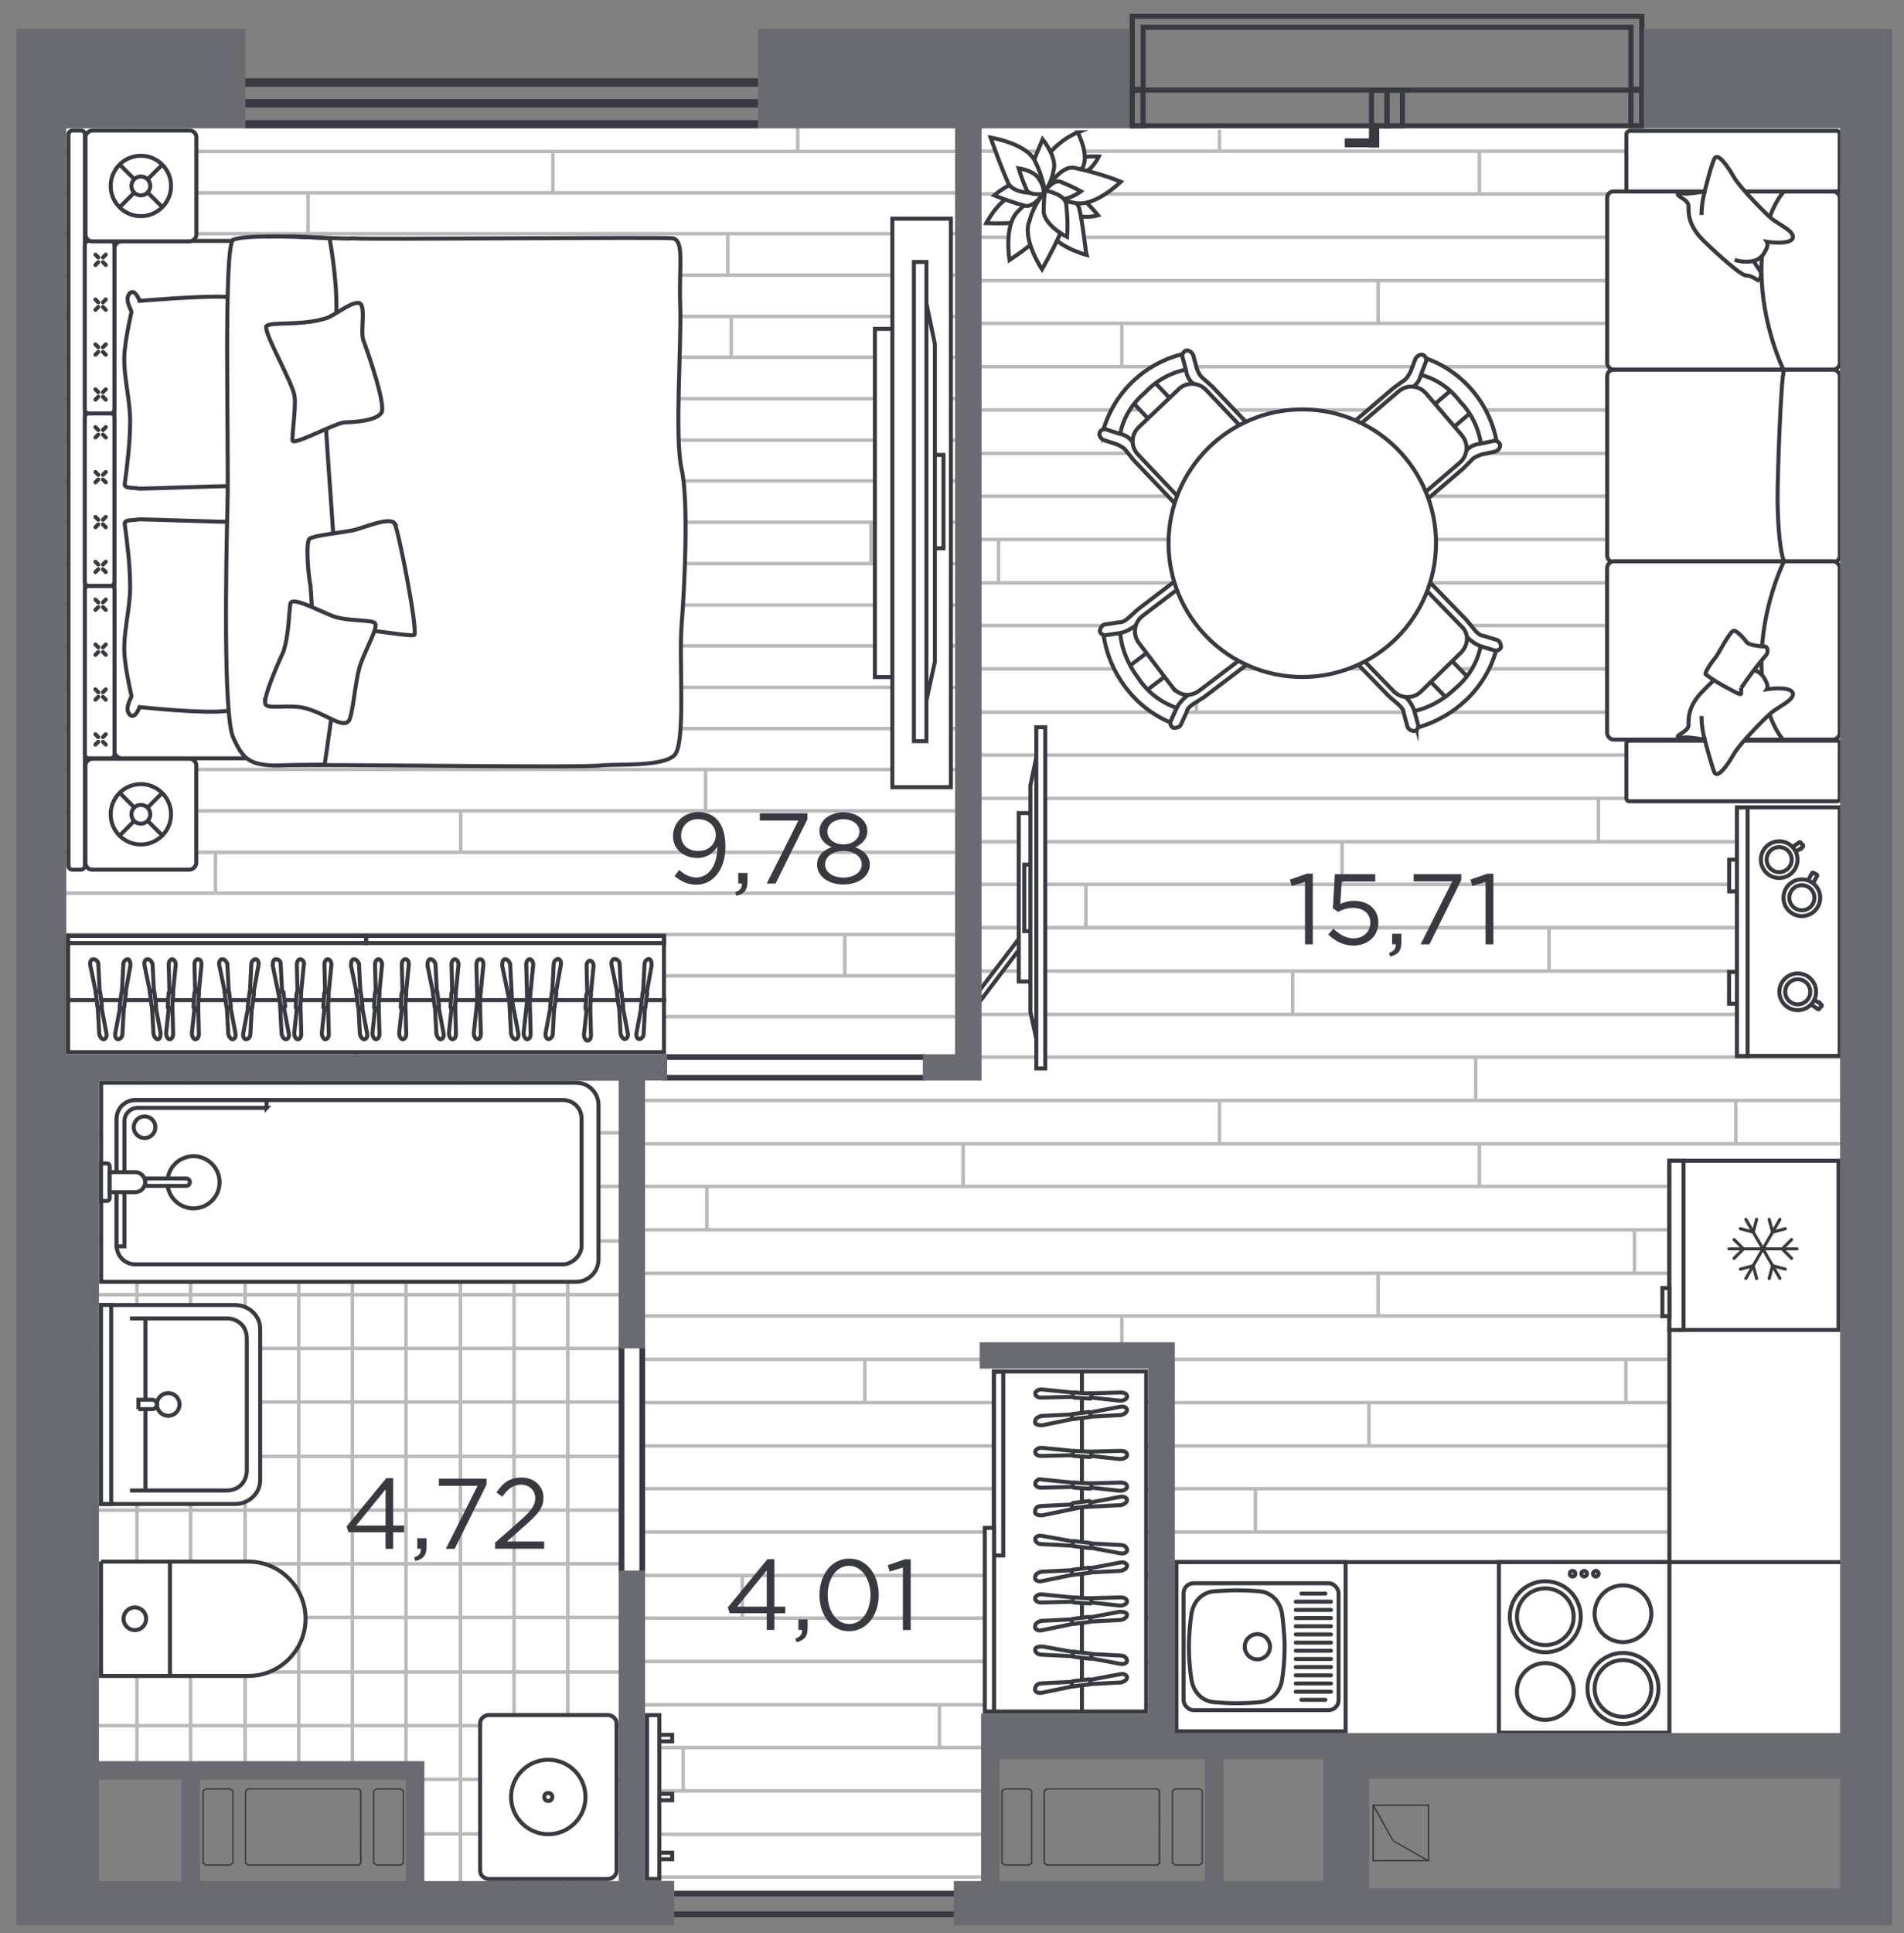 <?xml version="1.0" encoding="UTF-8"?>
<svg xmlns="http://www.w3.org/2000/svg" xmlns:xlink="http://www.w3.org/1999/xlink" viewBox="0 0 189.92 192.76">
  <rect x="0" y="0" width="189.92" height="192.76" fill="#808080" stroke="none"/>
  <defs>
    <style>
      .cls-1, .cls-2, .cls-3, .cls-4 {
        fill-rule: evenodd;
      }

      .cls-1, .cls-5 {
        fill: #373a41;
      }

      .cls-1, .cls-5, .cls-3, .cls-6, .cls-4 {
        stroke-width: 0px;
      }

      .cls-7, .cls-2, .cls-8, .cls-6, .cls-4, .cls-9 {
        fill: #fff;
      }

      .cls-10 {
        stroke: #bababa;
        stroke-width: .35px;
      }

      .cls-10, .cls-2, .cls-11, .cls-9 {
        stroke-miterlimit: 10;
      }

      .cls-10, .cls-11, .cls-12 {
        fill: none;
      }

      .cls-13 {
        clip-path: url(#clippath-2);
      }

      .cls-2, .cls-11, .cls-8, .cls-9, .cls-12 {
        stroke: #373a41;
        stroke-width: .4px;
      }

      .cls-3 {
        fill: #696b71;
      }

      .cls-14 {
        clip-path: url(#clippath-1);
      }

      .cls-8, .cls-12 {
        stroke-linecap: round;
        stroke-linejoin: round;
      }

      .cls-15 {
        clip-path: url(#clippath);
      }
    </style>
    <clipPath id="clippath">
      <polygon class="cls-6" points="41.5 176.46 9.18 176.46 9.18 106.98 62.17 106.98 62.17 189.17 41.5 189.17 41.5 176.46"/>
    </clipPath>
    <clipPath id="clippath-1">
      <rect class="cls-6" x="3.87" y="12.99" width="93.51" height="91.42" transform="translate(-8.07 109.33) rotate(-90)"/>
    </clipPath>
    <clipPath id="clippath-2">
      <polygon class="cls-6" points="97.03 12.94 96.96 107.54 63.85 107.61 63.99 188.36 98.68 188.36 98.75 174.93 185.5 174.93 185.58 12.94 97.03 12.94"/>
    </clipPath>
  </defs>
  <g id="apartments">
    <polygon id="APT-27" class="cls-4" points="183.58 12.64 183.58 172.86 99.24 172.82 99.24 187.55 95.24 187.55 95.24 188.85 67.22 188.85 67.22 187.58 40.71 187.58 40.71 177.25 6.46 177.25 6.46 12.68 183.58 12.64"/>
  </g>
  <g id="texture">
    <g>
      <polygon class="cls-7" points="41.5 176.46 9.18 176.46 9.18 106.98 62.17 106.98 62.17 189.17 41.5 189.17 41.5 176.46"/>
      <g class="cls-15">
        <g>
          <g>
            <line class="cls-10" x1="63.74" y1="107.6" x2="-20.28" y2="107.6"/>
            <line class="cls-10" x1="63.74" y1="112.95" x2="-20.28" y2="112.95"/>
            <line class="cls-10" x1="63.74" y1="118.3" x2="-20.28" y2="118.3"/>
            <line class="cls-10" x1="63.74" y1="123.74" x2="-20.28" y2="123.74"/>
            <line class="cls-10" x1="63.74" y1="129.09" x2="-20.28" y2="129.09"/>
            <line class="cls-10" x1="63.74" y1="134.44" x2="-20.28" y2="134.44"/>
            <line class="cls-10" x1="63.74" y1="139.79" x2="-20.28" y2="139.79"/>
            <line class="cls-10" x1="63.74" y1="145.22" x2="-20.28" y2="145.22"/>
            <line class="cls-10" x1="63.74" y1="150.57" x2="-20.28" y2="150.57"/>
            <line class="cls-10" x1="63.74" y1="155.92" x2="-20.28" y2="155.92"/>
            <line class="cls-10" x1="63.74" y1="161.27" x2="-20.28" y2="161.27"/>
            <line class="cls-10" x1="63.74" y1="166.71" x2="-20.28" y2="166.71"/>
            <line class="cls-10" x1="63.74" y1="172.06" x2="-20.28" y2="172.06"/>
            <line class="cls-10" x1="63.74" y1="177.41" x2="-20.28" y2="177.41"/>
            <line class="cls-10" x1="63.74" y1="182.84" x2="-20.28" y2="182.84"/>
            <line class="cls-10" x1="63.74" y1="188.19" x2="-20.28" y2="188.19"/>
          </g>
          <g>
            <line class="cls-10" x1="2.96" y1="105.85" x2="2.96" y2="189.86"/>
            <line class="cls-10" x1="8.31" y1="105.85" x2="8.31" y2="189.86"/>
            <line class="cls-10" x1="13.66" y1="105.85" x2="13.66" y2="189.86"/>
            <line class="cls-10" x1="19.01" y1="105.85" x2="19.01" y2="189.86"/>
            <line class="cls-10" x1="24.45" y1="105.85" x2="24.45" y2="189.86"/>
            <line class="cls-10" x1="29.8" y1="105.85" x2="29.8" y2="189.86"/>
            <line class="cls-10" x1="35.15" y1="105.85" x2="35.15" y2="189.86"/>
            <line class="cls-10" x1="40.5" y1="105.85" x2="40.5" y2="189.86"/>
            <line class="cls-10" x1="45.93" y1="105.85" x2="45.93" y2="189.86"/>
            <line class="cls-10" x1="51.28" y1="105.85" x2="51.28" y2="189.86"/>
            <line class="cls-10" x1="56.63" y1="105.85" x2="56.63" y2="189.86"/>
            <line class="cls-10" x1="62.07" y1="105.85" x2="62.07" y2="189.86"/>
          </g>
        </g>
      </g>
    </g>
    <g>
      <rect class="cls-7" x="3.87" y="12.99" width="93.51" height="91.42" transform="translate(-8.07 109.33) rotate(-90)"/>
      <g class="cls-14">
        <g>
          <line class="cls-10" x1="-84.61" y1="10.97" x2="127.64" y2="10.97"/>
          <line class="cls-10" x1="-84.61" y1="15.1" x2="127.64" y2="15.1"/>
          <line class="cls-10" x1="-84.61" y1="19.23" x2="127.64" y2="19.23"/>
          <line class="cls-10" x1="-84.61" y1="23.3" x2="127.64" y2="23.3"/>
          <line class="cls-10" x1="-84.61" y1="27.43" x2="127.64" y2="27.43"/>
          <line class="cls-10" x1="-84.61" y1="31.55" x2="127.64" y2="31.55"/>
          <line class="cls-10" x1="-84.61" y1="35.62" x2="127.64" y2="35.62"/>
          <line class="cls-10" x1="-84.61" y1="39.75" x2="127.64" y2="39.75"/>
          <line class="cls-10" x1="-84.61" y1="43.88" x2="127.64" y2="43.88"/>
          <line class="cls-10" x1="-84.61" y1="47.95" x2="127.64" y2="47.95"/>
          <line class="cls-10" x1="-84.61" y1="52.07" x2="127.64" y2="52.07"/>
          <line class="cls-10" x1="-84.61" y1="56.2" x2="127.64" y2="56.2"/>
          <line class="cls-10" x1="-84.61" y1="60.33" x2="127.64" y2="60.33"/>
          <line class="cls-10" x1="-84.61" y1="64.4" x2="127.64" y2="64.4"/>
          <line class="cls-10" x1="-84.61" y1="68.53" x2="127.64" y2="68.53"/>
          <line class="cls-10" x1="-84.61" y1="72.65" x2="127.64" y2="72.65"/>
          <line class="cls-10" x1="-84.61" y1="76.72" x2="127.64" y2="76.72"/>
          <line class="cls-10" x1="-84.61" y1="80.85" x2="127.64" y2="80.85"/>
          <line class="cls-10" x1="-84.61" y1="84.98" x2="127.64" y2="84.98"/>
          <line class="cls-10" x1="-84.61" y1="89.05" x2="127.64" y2="89.05"/>
          <line class="cls-10" x1="-84.61" y1="93.18" x2="127.64" y2="93.18"/>
          <line class="cls-10" x1="-84.61" y1="97.3" x2="127.64" y2="97.3"/>
          <line class="cls-10" x1="-84.61" y1="101.37" x2="127.64" y2="101.37"/>
          <line class="cls-10" x1="-84.61" y1="105.5" x2="127.64" y2="105.5"/>
          <g>
            <line class="cls-10" x1="21.49" y1="84.98" x2="21.49" y2="89.05"/>
            <line class="cls-10" x1="45.96" y1="80.85" x2="45.96" y2="84.98"/>
            <line class="cls-10" x1="70.38" y1="76.72" x2="70.38" y2="80.85"/>
            <line class="cls-10" x1="94.8" y1="72.65" x2="94.8" y2="76.72"/>
            <line class="cls-10" x1="119.21" y1="68.53" x2="119.21" y2="72.65"/>
          </g>
          <g>
            <line class="cls-10" x1="2.71" y1="72.65" x2="2.71" y2="76.72"/>
            <line class="cls-10" x1="27.13" y1="68.53" x2="27.13" y2="72.65"/>
            <line class="cls-10" x1="51.6" y1="64.4" x2="51.6" y2="68.53"/>
          </g>
          <g>
            <line class="cls-10" x1="14.4" y1="52.07" x2="14.4" y2="56.2"/>
            <line class="cls-10" x1="38.87" y1="47.95" x2="38.87" y2="52.07"/>
            <line class="cls-10" x1="63.29" y1="43.88" x2="63.29" y2="47.95"/>
            <line class="cls-10" x1="87.7" y1="39.75" x2="87.7" y2="43.88"/>
            <line class="cls-10" x1="112.12" y1="35.62" x2="112.12" y2="39.75"/>
          </g>
          <g>
            <line class="cls-10" x1="62.42" y1="56.2" x2="62.42" y2="60.33"/>
            <line class="cls-10" x1="86.89" y1="52.07" x2="86.89" y2="56.2"/>
            <line class="cls-10" x1="111.31" y1="47.95" x2="111.31" y2="52.07"/>
          </g>
          <g>
            <line class="cls-10" x1="72.94" y1="31.55" x2="72.94" y2="35.62"/>
            <line class="cls-10" x1="97.35" y1="27.43" x2="97.35" y2="31.55"/>
            <line class="cls-10" x1="121.77" y1="23.3" x2="121.77" y2="27.43"/>
          </g>
          <g>
            <line class="cls-10" x1="30.73" y1="19.23" x2="30.73" y2="23.3"/>
            <line class="cls-10" x1="55.15" y1="15.1" x2="55.15" y2="19.23"/>
            <line class="cls-10" x1="79.57" y1="10.97" x2="79.57" y2="15.1"/>
          </g>
          <g>
            <line class="cls-10" x1="23.76" y1="31.55" x2="23.76" y2="35.62"/>
            <line class="cls-10" x1="48.17" y1="27.43" x2="48.17" y2="31.55"/>
            <line class="cls-10" x1="72.59" y1="23.3" x2="72.59" y2="27.43"/>
          </g>
          <line class="cls-10" x1="12.83" y1="10.97" x2="12.83" y2="15.1"/>
          <g>
            <line class="cls-10" x1="35.44" y1="101.37" x2="35.44" y2="105.5"/>
            <line class="cls-10" x1="59.86" y1="97.25" x2="59.86" y2="101.37"/>
            <line class="cls-10" x1="84.27" y1="93.18" x2="84.27" y2="97.25"/>
            <line class="cls-10" x1="108.69" y1="89.05" x2="108.69" y2="93.18"/>
          </g>
        </g>
      </g>
    </g>
    <g>
      <polygon class="cls-7" points="97.03 12.94 96.96 107.54 63.85 107.61 63.99 188.36 98.68 188.36 98.75 174.93 185.5 174.93 185.58 12.94 97.03 12.94"/>
      <g class="cls-13">
        <g>
          <g>
            <line class="cls-10" x1="-17.39" y1="92.49" x2="204.85" y2="92.49"/>
            <line class="cls-10" x1="-17.39" y1="96.82" x2="204.85" y2="96.82"/>
            <line class="cls-10" x1="-17.39" y1="101.14" x2="204.85" y2="101.14"/>
            <line class="cls-10" x1="-17.39" y1="105.4" x2="204.85" y2="105.4"/>
            <line class="cls-10" x1="-17.39" y1="109.72" x2="204.85" y2="109.72"/>
            <line class="cls-10" x1="-17.39" y1="114.04" x2="204.85" y2="114.04"/>
            <line class="cls-10" x1="-17.39" y1="118.3" x2="204.85" y2="118.3"/>
            <line class="cls-10" x1="-17.39" y1="122.62" x2="204.85" y2="122.62"/>
            <line class="cls-10" x1="-17.39" y1="126.95" x2="204.85" y2="126.95"/>
            <line class="cls-10" x1="-17.39" y1="131.21" x2="204.85" y2="131.21"/>
            <line class="cls-10" x1="-17.39" y1="135.53" x2="204.85" y2="135.53"/>
            <line class="cls-10" x1="-17.39" y1="139.85" x2="204.85" y2="139.85"/>
            <line class="cls-10" x1="-17.39" y1="144.17" x2="204.85" y2="144.17"/>
            <line class="cls-10" x1="-17.39" y1="148.43" x2="204.85" y2="148.43"/>
            <line class="cls-10" x1="-17.39" y1="152.75" x2="204.85" y2="152.75"/>
            <line class="cls-10" x1="-17.39" y1="157.08" x2="204.85" y2="157.08"/>
            <line class="cls-10" x1="-17.39" y1="161.34" x2="204.85" y2="161.34"/>
            <line class="cls-10" x1="-17.39" y1="165.66" x2="204.85" y2="165.66"/>
            <line class="cls-10" x1="-17.39" y1="169.98" x2="204.85" y2="169.98"/>
            <line class="cls-10" x1="-17.39" y1="174.24" x2="204.85" y2="174.24"/>
            <line class="cls-10" x1="-17.39" y1="178.56" x2="204.85" y2="178.56"/>
            <line class="cls-10" x1="-17.39" y1="182.89" x2="204.85" y2="182.89"/>
            <line class="cls-10" x1="-17.39" y1="187.15" x2="204.85" y2="187.15"/>
            <line class="cls-10" x1="-17.39" y1="191.47" x2="204.85" y2="191.47"/>
            <g>
              <line class="cls-10" x1="17" y1="182.89" x2="17" y2="187.15"/>
              <line class="cls-10" x1="42.57" y1="178.56" x2="42.57" y2="182.89"/>
              <line class="cls-10" x1="68.14" y1="174.24" x2="68.14" y2="178.56"/>
              <line class="cls-10" x1="93.7" y1="169.98" x2="93.7" y2="174.24"/>
              <line class="cls-10" x1="119.33" y1="165.66" x2="119.33" y2="169.98"/>
              <line class="cls-10" x1="144.89" y1="161.34" x2="144.89" y2="165.66"/>
              <line class="cls-10" x1="170.46" y1="157.08" x2="170.46" y2="161.34"/>
            </g>
            <g>
              <line class="cls-10" x1="22.91" y1="165.66" x2="22.91" y2="169.98"/>
              <line class="cls-10" x1="48.47" y1="161.34" x2="48.47" y2="165.66"/>
              <line class="cls-10" x1="74.04" y1="157.08" x2="74.04" y2="161.34"/>
              <line class="cls-10" x1="99.6" y1="152.75" x2="99.6" y2="157.08"/>
              <line class="cls-10" x1="125.23" y1="148.43" x2="125.23" y2="152.75"/>
            </g>
            <g>
              <line class="cls-10" x1="9.58" y1="148.43" x2="9.58" y2="152.75"/>
              <line class="cls-10" x1="35.14" y1="144.17" x2="35.14" y2="148.43"/>
              <line class="cls-10" x1="60.71" y1="139.85" x2="60.71" y2="144.17"/>
              <line class="cls-10" x1="86.27" y1="135.53" x2="86.27" y2="139.85"/>
              <line class="cls-10" x1="111.9" y1="131.21" x2="111.9" y2="135.53"/>
              <line class="cls-10" x1="137.47" y1="126.95" x2="137.47" y2="131.21"/>
              <line class="cls-10" x1="163.03" y1="122.62" x2="163.03" y2="126.95"/>
              <line class="cls-10" x1="188.6" y1="118.3" x2="188.6" y2="122.62"/>
            </g>
            <g>
              <line class="cls-10" x1="136.55" y1="139.85" x2="136.55" y2="144.17"/>
              <line class="cls-10" x1="162.18" y1="135.53" x2="162.18" y2="139.85"/>
              <line class="cls-10" x1="187.74" y1="131.21" x2="187.74" y2="135.53"/>
            </g>
            <g>
              <line class="cls-10" x1="147.57" y1="114.04" x2="147.57" y2="118.3"/>
              <line class="cls-10" x1="173.14" y1="109.72" x2="173.14" y2="114.04"/>
            </g>
            <g>
              <line class="cls-10" x1="103.38" y1="101.14" x2="103.38" y2="105.4"/>
              <line class="cls-10" x1="128.94" y1="96.82" x2="128.94" y2="101.14"/>
              <line class="cls-10" x1="154.51" y1="92.49" x2="154.51" y2="96.82"/>
            </g>
            <g>
              <line class="cls-10" x1="19.32" y1="126.95" x2="19.32" y2="131.21"/>
              <line class="cls-10" x1="44.88" y1="122.62" x2="44.88" y2="126.95"/>
              <line class="cls-10" x1="70.51" y1="118.3" x2="70.51" y2="122.62"/>
              <line class="cls-10" x1="96.07" y1="114.04" x2="96.07" y2="118.3"/>
              <line class="cls-10" x1="121.64" y1="109.72" x2="121.64" y2="114.04"/>
              <line class="cls-10" x1="147.2" y1="105.4" x2="147.2" y2="109.72"/>
            </g>
            <g>
              <line class="cls-10" x1="7.87" y1="105.4" x2="7.87" y2="109.72"/>
              <line class="cls-10" x1="33.44" y1="101.14" x2="33.44" y2="105.4"/>
              <line class="cls-10" x1="59" y1="96.82" x2="59" y2="101.14"/>
              <line class="cls-10" x1="84.63" y1="92.49" x2="84.63" y2="96.82"/>
            </g>
            <g>
              <line class="cls-10" x1="108.31" y1="187.15" x2="108.31" y2="191.47"/>
              <line class="cls-10" x1="133.87" y1="182.82" x2="133.87" y2="187.15"/>
              <line class="cls-10" x1="159.44" y1="178.56" x2="159.44" y2="182.82"/>
              <line class="cls-10" x1="185" y1="174.24" x2="185" y2="178.56"/>
            </g>
          </g>
          <g>
            <line class="cls-10" x1="-17.39" y1="2.17" x2="204.85" y2="2.17"/>
            <line class="cls-10" x1="-17.39" y1="6.43" x2="204.85" y2="6.43"/>
            <line class="cls-10" x1="-17.39" y1="10.75" x2="204.85" y2="10.75"/>
            <line class="cls-10" x1="-17.39" y1="15.08" x2="204.85" y2="15.08"/>
            <line class="cls-10" x1="-17.39" y1="19.34" x2="204.85" y2="19.34"/>
            <line class="cls-10" x1="-17.39" y1="23.66" x2="204.85" y2="23.66"/>
            <line class="cls-10" x1="-17.39" y1="27.98" x2="204.85" y2="27.98"/>
            <line class="cls-10" x1="-17.39" y1="32.24" x2="204.85" y2="32.24"/>
            <line class="cls-10" x1="-17.39" y1="36.56" x2="204.85" y2="36.56"/>
            <line class="cls-10" x1="-17.39" y1="40.88" x2="204.85" y2="40.88"/>
            <line class="cls-10" x1="-17.39" y1="45.21" x2="204.85" y2="45.21"/>
            <line class="cls-10" x1="-17.39" y1="49.47" x2="204.85" y2="49.47"/>
            <line class="cls-10" x1="-17.39" y1="53.79" x2="204.85" y2="53.79"/>
            <line class="cls-10" x1="-17.39" y1="58.11" x2="204.85" y2="58.11"/>
            <line class="cls-10" x1="-17.39" y1="62.37" x2="204.85" y2="62.37"/>
            <line class="cls-10" x1="-17.39" y1="66.69" x2="204.85" y2="66.69"/>
            <line class="cls-10" x1="-17.39" y1="71.01" x2="204.85" y2="71.01"/>
            <line class="cls-10" x1="-17.39" y1="75.28" x2="204.85" y2="75.28"/>
            <line class="cls-10" x1="-17.39" y1="79.6" x2="204.85" y2="79.6"/>
            <line class="cls-10" x1="-17.39" y1="83.92" x2="204.85" y2="83.92"/>
            <line class="cls-10" x1="-17.39" y1="88.18" x2="204.85" y2="88.18"/>
            <line class="cls-10" x1="-17.39" y1="92.5" x2="204.85" y2="92.5"/>
            <g>
              <line class="cls-10" x1="17" y1="83.92" x2="17" y2="88.18"/>
              <line class="cls-10" x1="42.57" y1="79.6" x2="42.57" y2="83.92"/>
              <line class="cls-10" x1="68.14" y1="75.28" x2="68.14" y2="79.6"/>
              <line class="cls-10" x1="93.7" y1="71.01" x2="93.7" y2="75.28"/>
              <line class="cls-10" x1="119.33" y1="66.69" x2="119.33" y2="71.01"/>
              <line class="cls-10" x1="144.89" y1="62.37" x2="144.89" y2="66.69"/>
              <line class="cls-10" x1="170.46" y1="58.11" x2="170.46" y2="62.37"/>
            </g>
            <g>
              <line class="cls-10" x1="22.91" y1="66.69" x2="22.91" y2="71.01"/>
              <line class="cls-10" x1="48.47" y1="62.37" x2="48.47" y2="66.69"/>
              <line class="cls-10" x1="74.04" y1="58.11" x2="74.04" y2="62.37"/>
              <line class="cls-10" x1="99.6" y1="53.79" x2="99.6" y2="58.11"/>
              <line class="cls-10" x1="125.23" y1="49.47" x2="125.23" y2="53.79"/>
            </g>
            <g>
              <line class="cls-10" x1="9.58" y1="49.47" x2="9.58" y2="53.79"/>
              <line class="cls-10" x1="35.14" y1="45.21" x2="35.14" y2="49.47"/>
              <line class="cls-10" x1="60.71" y1="40.88" x2="60.71" y2="45.21"/>
              <line class="cls-10" x1="86.27" y1="36.56" x2="86.27" y2="40.88"/>
              <line class="cls-10" x1="111.9" y1="32.24" x2="111.9" y2="36.56"/>
              <line class="cls-10" x1="137.47" y1="27.98" x2="137.47" y2="32.24"/>
              <line class="cls-10" x1="163.03" y1="23.66" x2="163.03" y2="27.98"/>
              <line class="cls-10" x1="188.6" y1="19.34" x2="188.6" y2="23.66"/>
            </g>
            <g>
              <line class="cls-10" x1="136.55" y1="40.88" x2="136.55" y2="45.21"/>
              <line class="cls-10" x1="162.18" y1="36.56" x2="162.18" y2="40.88"/>
              <line class="cls-10" x1="187.74" y1="32.24" x2="187.74" y2="36.56"/>
            </g>
            <g>
              <line class="cls-10" x1="147.57" y1="15.08" x2="147.57" y2="19.34"/>
              <line class="cls-10" x1="173.14" y1="10.75" x2="173.14" y2="15.08"/>
            </g>
            <g>
              <line class="cls-10" x1="103.38" y1="2.17" x2="103.38" y2="6.43"/>
              <line class="cls-10" x1="128.94" y1="-2.15" x2="128.94" y2="2.17"/>
            </g>
            <g>
              <line class="cls-10" x1="19.32" y1="27.98" x2="19.32" y2="32.24"/>
              <line class="cls-10" x1="44.88" y1="23.66" x2="44.88" y2="27.98"/>
              <line class="cls-10" x1="70.51" y1="19.34" x2="70.51" y2="23.66"/>
              <line class="cls-10" x1="96.07" y1="15.08" x2="96.07" y2="19.34"/>
              <line class="cls-10" x1="121.64" y1="10.75" x2="121.64" y2="15.08"/>
              <line class="cls-10" x1="147.2" y1="6.43" x2="147.2" y2="10.75"/>
            </g>
            <g>
              <line class="cls-10" x1="7.87" y1="6.43" x2="7.87" y2="10.75"/>
              <line class="cls-10" x1="33.44" y1="2.17" x2="33.44" y2="6.43"/>
              <line class="cls-10" x1="59" y1="-2.15" x2="59" y2="2.17"/>
            </g>
            <g>
              <line class="cls-10" x1="108.31" y1="88.18" x2="108.31" y2="92.5"/>
              <line class="cls-10" x1="133.87" y1="83.86" x2="133.87" y2="88.18"/>
              <line class="cls-10" x1="159.44" y1="79.6" x2="159.44" y2="83.86"/>
              <line class="cls-10" x1="185" y1="75.28" x2="185" y2="79.6"/>
            </g>
          </g>
        </g>
      </g>
    </g>
  </g>
  <g id="sanitary">
    <g>
      <g>
        <path class="cls-2" d="m10.08,155.69v11.41h14.7c3.14,0,5.7-2.57,5.7-5.7,0-3.14-2.57-5.7-5.7-5.7h-14.7Z"/>
        <line class="cls-9" x1="16.95" y1="167.1" x2="16.95" y2="155.69"/>
      </g>
      <circle class="cls-9" cx="13.45" cy="161.4" r="1.13"/>
    </g>
    <g>
      <path class="cls-9" d="m60.59,171h-11.79c-.5,0-.91.37-.91.82v14.71c0,.45.41.82.91.82h11.79c.5,0,.91-.37.91-.82v-14.71c0-.45-.41-.82-.91-.82Z"/>
      <g>
        <circle class="cls-9" cx="54.69" cy="179.17" r="3.71"/>
        <circle class="cls-9" cx="54.69" cy="179.17" r=".4"/>
      </g>
    </g>
    <g>
      <path class="cls-2" d="m10.08,149.96h1.45s8.18,0,8.18,0h3.72c1.39,0,2.52-1.06,2.52-2.36v-15.12c0-1.3-1.13-2.36-2.52-2.36h-3.72s-8.18,0-8.18,0h-1.45v19.84Z"/>
      <path class="cls-9" d="m12.96,148.61h9.64c1.35,0,2.02-1.01,2.02-2.02v-13.12c0-1.35-1.01-2.02-2.02-2.02h-9.64"/>
      <rect class="cls-9" x="10.08" y="130.11" width="1.01" height="19.84"/>
      <line class="cls-9" x1="14.51" y1="148.61" x2="14.51" y2="131.46"/>
      <g>
        <circle class="cls-9" cx="16.78" cy="140.03" r="1.13"/>
        <path class="cls-9" d="m14.25,139.12h.95v1.37c0,.26-.21.47-.47.47h0c-.26,0-.47-.21-.47-.47v-1.37h0Z" transform="translate(-125.31 154.76) rotate(-90)"/>
      </g>
    </g>
    <g>
      <path class="cls-9" d="m24.97,93.07h19.84v47.38c0,1.23-1,2.23-2.23,2.23h-15.39c-1.23,0-2.23-1-2.23-2.23v-47.38h0Z" transform="translate(-82.98 152.76) rotate(-90)"/>
      <g>
        <rect class="cls-9" x="26.63" y="94.69" width="16.38" height="46.37" rx="1.84" ry="1.84" transform="translate(-83.05 152.69) rotate(-90)"/>
        <path class="cls-2" d="m26.6,110.46h-12.86c-.74,0-1.33.6-1.33,1.33v12.48h-.78v-12.73c0-1.02.83-1.85,1.85-1.85h13.11v.78Z"/>
      </g>
      <circle class="cls-9" cx="14.42" cy="112.39" r="1.08"/>
      <g>
        <path class="cls-2" d="m19.3,115.28c-1.43,0-2.6,1.16-2.6,2.6,0,1.43,1.16,2.6,2.6,2.6s2.6-1.16,2.6-2.6c0-1.43-1.16-2.6-2.6-2.6Z"/>
        <path class="cls-9" d="m16.34,115.65h.74v4.08c0,.2-.17.37-.37.37h0c-.2,0-.37-.17-.37-.37v-4.08h0Z" transform="translate(-101.16 134.58) rotate(-90)"/>
        <path class="cls-9" d="m8.64,117.44h3.74v.6c0,.14-.12.26-.26.26h-3.22c-.14,0-.26-.12-.26-.26v-.6h0Z" transform="translate(-107.36 128.38) rotate(-90)"/>
        <path class="cls-9" d="m11.72,116.1h2v2.54c0,.55-.45,1-1,1h0c-.55,0-1-.45-1-1v-2.54h0Z" transform="translate(-105.16 130.59) rotate(-90)"/>
      </g>
    </g>
    <rect class="cls-9" x="148.26" y="134" width="54.61" height="18.08" transform="translate(32.52 318.61) rotate(-90)"/>
    <g>
      <g>
        <rect class="cls-9" x="166.52" y="115.73" width="16.87" height="16.87" transform="translate(299.12 -50.79) rotate(90)"/>
        <g>
          <rect class="cls-9" x="158.79" y="123.46" width="16.87" height="1.41" transform="translate(291.39 -43.06) rotate(90)"/>
          <rect class="cls-9" x="164.76" y="129.48" width="2.81" height=".7" transform="translate(296 -36.34) rotate(90)"/>
        </g>
      </g>
      <g>
        <g>
          <path class="cls-1" d="m179.4,124.52h0c0-.09-.07-.15-.15-.15h-6.8c-.09,0-.15.07-.15.15h0c0,.09.07.15.15.15h6.8c.09,0,.15-.07.15-.15Z"/>
          <path class="cls-1" d="m178.82,125.57h0c.06-.06.06-.16,0-.22l-.94-.94c-.06-.06-.16-.06-.22,0h0c-.06.06-.06.16,0,.22l.94.94c.06.06.16.06.22,0Z"/>
          <path class="cls-1" d="m178.82,123.48h0c-.06-.06-.16-.06-.22,0l-.94.94c-.06.06-.06.16,0,.22h0c.06.06.16.06.22,0l.94-.94c.06-.06.06-.16,0-.22Z"/>
          <path class="cls-1" d="m172.86,125.57h0c-.06-.06-.06-.16,0-.22l.94-.94c.06-.06.16-.06.22,0h0c.06.06.06.16,0,.22l-.94.94c-.06.06-.16.06-.22,0Z"/>
          <path class="cls-1" d="m172.86,123.48h0c.06-.06.16-.06.22,0l.94.94c.06.06.06.16,0,.22h0c-.06.06-.16.06-.22,0l-.94-.94c-.06-.06-.06-.16,0-.22Z"/>
        </g>
        <g>
          <path class="cls-1" d="m177.62,121.44h0c-.07-.04-.17-.02-.21.06l-3.4,5.89c-.04.07-.02.17.06.21h0c.07.04.17.02.21-.06l3.4-5.89c.04-.07.02-.17-.06-.21Z"/>
          <path class="cls-1" d="m178.24,122.47h0c-.02-.08-.11-.13-.19-.11l-1.28.34c-.08.02-.13.11-.11.19h0c.02.08.11.13.19.11l1.28-.34c.08-.02.13-.11.11-.19Z"/>
          <path class="cls-1" d="m176.43,121.42h0c-.08.02-.13.11-.11.19l.34,1.28c.02.08.11.13.19.11h0c.08-.02.13-.11.11-.19l-.34-1.28c-.02-.08-.11-.13-.19-.11Z"/>
          <path class="cls-1" d="m175.26,127.63h0c-.08.02-.17-.03-.19-.11l-.34-1.28c-.02-.08.03-.17.11-.19h0c.08-.02.17.03.19.11l.34,1.28c.02.08-.03.17-.11.19Z"/>
          <path class="cls-1" d="m173.45,126.58h0c-.02-.08.03-.17.11-.19l1.28-.34c.08-.02.17.03.19.11h0c.02.08-.03.17-.11.19l-1.28.34c-.08.02-.17-.03-.19-.11Z"/>
        </g>
        <g>
          <path class="cls-1" d="m177.62,127.6h0c.07-.04.1-.14.06-.21l-3.4-5.89c-.04-.07-.14-.1-.21-.06h0c-.07.04-.1.14-.06.21l3.4,5.89c.04.07.14.1.21.06Z"/>
          <path class="cls-1" d="m176.43,127.63h0c.08.02.17-.03.19-.11l.34-1.28c.02-.08-.03-.17-.11-.19h0c-.08-.02-.17.03-.19.11l-.34,1.28c-.02.08.03.17.11.19Z"/>
          <path class="cls-1" d="m178.24,126.58h0c.02-.08-.03-.17-.11-.19l-1.28-.34c-.08-.02-.17.03-.19.11h0c-.02.08.03.17.11.19l1.28.34c.08.02.17-.03.19-.11Z"/>
          <path class="cls-1" d="m173.45,122.47h0c.02-.08.11-.13.19-.11l1.28.34c.08.02.13.11.11.19h0c-.02.08-.11.13-.19.11l-1.28-.34c-.08-.02-.13-.11-.11-.19Z"/>
          <path class="cls-1" d="m175.26,121.42h0c.08.02.13.11.11.19l-.34,1.28c-.02.08-.11.13-.19.11h0c-.08-.02-.13-.11-.11-.19l.34-1.28c.02-.08.11-.13.19-.11Z"/>
        </g>
      </g>
    </g>
    <rect class="cls-9" x="141.18" y="129.74" width="17.72" height="69.74" transform="translate(-14.57 314.65) rotate(-90)"/>
    <g>
      <rect class="cls-9" x="117.36" y="155.75" width="16.87" height="16.87" transform="translate(251.58 328.37) rotate(-180)"/>
      <rect class="cls-9" x="118.06" y="157.86" width="15.46" height="12.65" rx=".99" ry=".99" transform="translate(251.58 328.37) rotate(-180)"/>
      <g>
        <g>
          <path class="cls-2" d="m123.3,158.56c.37,0,1.58.03,2.32.1,1.24.11,2.08,1.04,2.27,2.27.05.3.25,2.1.25,3.26,0,1.16-.1,2.32-.25,3.26-.19,1.23-1.03,2.16-2.27,2.27-.77.07-1.55.1-2.32.1-.7,0-1.48-.04-2.19-.1-1.24-.11-2.08-1.04-2.27-2.27-.17-1.08-.25-2.25-.25-3.26,0-1.01.11-2.38.25-3.26.19-1.23,1.03-2.16,2.27-2.27.18-.02,1.81-.1,2.19-.1h0Z"/>
          <circle class="cls-9" cx="125.42" cy="164.19" r="1.26"/>
        </g>
        <g>
          <line class="cls-8" x1="132.2" y1="158.89" x2="129.81" y2="158.89"/>
          <line class="cls-8" x1="132.2" y1="169.48" x2="129.81" y2="169.48"/>
          <line class="cls-8" x1="132.76" y1="168.67" x2="129.25" y2="168.67"/>
          <line class="cls-8" x1="132.76" y1="167.85" x2="129.25" y2="167.85"/>
          <line class="cls-8" x1="132.76" y1="167.04" x2="129.25" y2="167.04"/>
          <line class="cls-8" x1="132.76" y1="166.22" x2="129.25" y2="166.22"/>
          <line class="cls-8" x1="132.76" y1="165.41" x2="129.25" y2="165.41"/>
          <line class="cls-8" x1="132.76" y1="164.59" x2="129.25" y2="164.59"/>
          <line class="cls-8" x1="132.76" y1="163.78" x2="129.25" y2="163.78"/>
          <line class="cls-8" x1="132.76" y1="162.96" x2="129.25" y2="162.96"/>
          <line class="cls-8" x1="132.76" y1="162.15" x2="129.25" y2="162.15"/>
          <line class="cls-8" x1="132.76" y1="161.33" x2="129.25" y2="161.33"/>
          <line class="cls-8" x1="132.76" y1="160.52" x2="129.25" y2="160.52"/>
          <line class="cls-8" x1="132.76" y1="159.7" x2="129.25" y2="159.7"/>
        </g>
      </g>
    </g>
    <g>
      <rect class="cls-9" x="149.51" y="155.75" width="17.01" height="17.01" transform="translate(322.27 6.24) rotate(90)"/>
      <g>
        <g>
          <g>
            <path class="cls-2" d="m161.89,163.73c-1.57,0-2.83-1.27-2.83-2.83,0-1.57,1.27-2.83,2.83-2.83s2.83,1.27,2.83,2.83c0,1.57-1.27,2.83-2.83,2.83Z"/>
            <circle class="cls-9" cx="154.14" cy="168.65" r="2.83"/>
          </g>
          <g>
            <g>
              <path class="cls-2" d="m154.14,164.74c-1.96,0-3.54-1.59-3.54-3.54s1.59-3.54,3.54-3.54,3.54,1.59,3.54,3.54c0,1.96-1.59,3.54-3.54,3.54Z"/>
              <circle class="cls-9" cx="154.14" cy="161.2" r="2.83"/>
            </g>
            <g>
              <path class="cls-2" d="m161.89,171.89c-1.96,0-3.54-1.59-3.54-3.54s1.59-3.54,3.54-3.54,3.54,1.59,3.54,3.54c0,1.96-1.59,3.54-3.54,3.54Z"/>
              <path class="cls-2" d="m161.89,171.18c-1.57,0-2.83-1.27-2.83-2.83,0-1.57,1.27-2.83,2.83-2.83s2.83,1.27,2.83,2.83c0,1.57-1.27,2.83-2.83,2.83Z"/>
            </g>
          </g>
        </g>
        <g>
          <path class="cls-2" d="m159.18,157.19c-.16,0-.28-.13-.28-.28s.13-.28.28-.28.28.13.28.28-.13.28-.28.28Z"/>
          <path class="cls-2" d="m158.02,157.19c-.16,0-.28-.13-.28-.28,0-.16.13-.28.28-.28s.28.13.28.28-.13.28-.28.28Z"/>
          <circle class="cls-9" cx="156.86" cy="156.91" r=".28"/>
        </g>
      </g>
    </g>
  </g>
  <g id="glazing">
    <g>
      <rect class="cls-5" x="24.44" y="11.95" width="51.26" height=".85"/>
      <rect class="cls-5" x="24.44" y="7.8" width="51.26" height=".85"/>
      <rect class="cls-5" x="24.44" y="9.88" width="51.26" height=".85"/>
    </g>
    <g>
      <path class="cls-5" d="m113.19,9.24h50.32v3.05h-50.32v-3.05m-.51-.51v4.07s51.35,0,51.35,0v-4.07s-51.35,0-51.35,0h0Z"/>
      <path class="cls-5" d="m113.76,9.24v3.05h-.57v-3.05h.57m.51-.51h-1.6s0,4.07,0,4.07h1.6s0-4.07,0-4.07h0Z"/>
      <path class="cls-5" d="m163.51,9.24v3.05h-.57v-3.05h.57m.51-.51h-1.6s0,4.07,0,4.07h1.6s0-4.07,0-4.07h0Z"/>
      <g>
        <path class="cls-5" d="m139.63,9.24v3.05h-1.03v-3.05h1.03m.51-.51h-2.05s0,4.07,0,4.07h2.05s0-4.07,0-4.07h0Z"/>
        <g>
          <path class="cls-5" d="m138.09,9.24v3.05s-1.03,0-1.03,0v-3.05h1.03m.51-.51h-2.05s0,4.07,0,4.07h2.05s0-4.07,0-4.07h0Z"/>
          <g>
            <rect class="cls-5" x="136.55" y="12.3" width="1.03" height="2.4"/>
            <rect class="cls-5" x="134.13" y="13.8" width="3.44" height=".89"/>
          </g>
        </g>
      </g>
      <path class="cls-5" d="m163.51,1.88v6.76h-.57V2.97s0-.51,0-.51h-.51s-48.15,0-48.15,0h-.51s0,.51,0,.51v5.67h-.57V1.88h50.32m.51-.51h-51.35s0,7.79,0,7.79h1.6s0-6.18,0-6.18h48.15v6.18s1.6,0,1.6,0V1.37h0Z"/>
    </g>
  </g>
  <g id="doors">
    <g>
      <rect class="cls-5" x="66.61" y="190.58" width="28.72" height=".57"/>
      <rect class="cls-5" x="66.61" y="188.51" width="28.72" height=".57"/>
    </g>
    <g>
      <rect class="cls-5" x="63.78" y="134.22" width=".57" height="22.49"/>
      <rect class="cls-5" x="61.71" y="134.22" width=".57" height="22.49"/>
    </g>
    <g>
      <rect class="cls-5" x="66.06" y="107.17" width="26.25" height=".57"/>
      <rect class="cls-5" x="66.06" y="105.11" width="26.25" height=".57"/>
    </g>
  </g>
  <g id="technical">
    <g>
      <g>
        <rect class="cls-5" x="142.43" y="179.92" width=".14" height="5.67"/>
        <rect class="cls-5" x="136.9" y="179.92" width=".14" height="5.67"/>
        <rect class="cls-5" x="136.9" y="179.92" width="5.67" height=".14"/>
        <rect class="cls-5" x="136.9" y="185.45" width="5.67" height=".14"/>
      </g>
      <polygon class="cls-1" points="139.02 183.5 137.02 179.92 136.9 180 138.91 183.58 142.43 185.58 142.57 185.51 139.02 183.5"/>
    </g>
    <g>
      <path class="cls-1" d="m39.97,178.3h-2.44s-.33.22-.33.22v7.28s.33.22.33.22h2.44s.33-.22.33-.22v-7.28s-.33-.22-.33-.22h0Zm-2.39.13h2.35s.24.15.24.15v7.14s-.24.17-.24.17h-2.35s-.24-.17-.24-.17v-7.14s.24-.15.24-.15Z"/>
      <path class="cls-1" d="m35.91,185.72v-7.12s-.19-.18-.19-.18h-10.9s-.26.18-.26.18v7.12s.26.17.26.17h10.9s.19-.17.19-.17h0Zm-.11.3l.26-.23-.26.23h-11.07s-.31-.22-.31-.22v-7.28s.31-.22.31-.22h11.07s.25.22.25.22l.02,7.27-.26.23Z"/>
      <path class="cls-1" d="m22.96,178.3h-2.44s-.33.22-.33.22v7.28s.33.22.33.22h2.44s.33-.22.33-.22v-7.28s-.33-.22-.33-.22h0Zm-2.39.13h2.35s.24.15.24.15v7.14s-.24.17-.24.17h-2.35s-.24-.17-.24-.17v-7.14s.24-.15.24-.15Z"/>
    </g>
    <g>
      <path class="cls-1" d="m119.65,178.3h-2.44s-.33.22-.33.22v7.28s.33.22.33.22h2.44s.33-.22.33-.22v-7.28s-.33-.22-.33-.22h0Zm-2.39.13h2.35s.24.15.24.15v7.14s-.24.17-.24.17h-2.35s-.24-.17-.24-.17v-7.14s.24-.15.24-.15Z"/>
      <path class="cls-1" d="m115.58,185.72v-7.12s-.19-.18-.19-.18h-10.9s-.26.18-.26.18v7.12s.26.17.26.17h10.9s.19-.17.19-.17h0Zm-.11.3l.26-.23-.26.23h-11.07s-.31-.22-.31-.22v-7.28s.31-.22.31-.22h11.07s.25.22.25.22l.02,7.27-.26.23Z"/>
      <path class="cls-1" d="m102.64,178.3h-2.44s-.33.22-.33.22v7.28s.33.22.33.22h2.44s.33-.22.33-.22v-7.28s-.33-.22-.33-.22h0Zm-2.39.13h2.35s.24.15.24.15v7.14s-.24.17-.24.17h-2.35s-.24-.17-.24-.17v-7.14s.24-.15.24-.15Z"/>
    </g>
  </g>
  <g id="furniture">
    <g>
      <rect class="cls-9" x="13.43" y="22" width="51.59" height="55.62" rx=".75" ry=".75" transform="translate(-10.59 89.04) rotate(-90)"/>
      <rect class="cls-9" x="-29.2" y="49.05" width="73.7" height="1.64" rx=".38" ry=".38" transform="translate(-42.22 57.51) rotate(-90)"/>
      <path class="cls-9" d="m12.98,71.3c.53.4.94-.8.94-.8,0,0,6.28.67,8.55.4,2.27-.27,4.68-.4,4.68-.4,0,0,.67.94,1.07.53s0-2.14,0-2.67.67-14.43.53-14.84.27-1.34,0-1.6-4.01.27-5.21.13c-1.2,0-8.95-.27-9.62-.27-.8.13-1.6,0-1.47.53.27,2,.53,4.14.53,6.28,0,2.27-.8,4.81-.53,7.08.13,1.2.4,2.54.67,3.74,0,.13-.8,1.34-.13,1.87h0Zm0-42.1c.53-.4.94.8.94.8,0,0,6.28-.53,8.55-.4,2.41.27,4.68.4,4.68.4,0,0,.67-.94,1.07-.53.4.4,0,2.14,0,2.67s.67,14.43.53,14.84.27,1.34,0,1.6-4.01-.27-5.21-.13c-1.2,0-8.95.27-9.62.27-.8-.13-1.6,0-1.47-.53.27-2,.53-4.14.53-6.28,0-2.27-.8-4.81-.53-7.08.13-1.2.4-2.54.67-3.74,0-.13-.8-1.34-.13-1.87Z"/>
      <path class="cls-9" d="m23.27,23.91c-1.01.43-.43,20.84-.58,26.49-.14,5.64-.43,20.99.58,23.16,1.01,2.17,1.59,2.89,5.21,2.75,3.62-.14,29.82.29,31.55,0,1.74-.14,6.08.14,7.24-1.01s.43-9.41.72-13.03c.29-3.62.72-12.3,0-15.49-.72-3.18,0-12.3-.14-16.36-.14-3.91.43-6.37-.72-6.66-1.16-.14-30.83.14-31.99,0-1.16.14-9.99-.58-11.87.14h0Z"/>
      <path class="cls-11" d="m27.19,76.32l5.19-.08s1.28-8.34,1.36-11.15c.18-6.4-1.57-23.82-1.29-25.57s1.11-5.72,1.11-8.95c0-3.23-.69-6.81-.69-6.81l-3.5-.19-2.84.02"/>
      <g>
        <rect class="cls-9" x="1.34" y="65.54" width="17.2" height="2.95" rx=".38" ry=".38" transform="translate(-57.07 76.95) rotate(-90)"/>
        <g>
          <g>
            <g>
              <line class="cls-12" x1="9.8" y1="73.96" x2="9.52" y2="74.24"/>
              <line class="cls-12" x1="10.55" y1="73.21" x2="10.27" y2="73.49"/>
            </g>
            <g>
              <line class="cls-12" x1="9.8" y1="73.49" x2="9.52" y2="73.21"/>
              <line class="cls-12" x1="10.55" y1="74.24" x2="10.27" y2="73.96"/>
            </g>
          </g>
          <g>
            <g>
              <line class="cls-12" x1="9.8" y1="69.48" x2="9.52" y2="69.76"/>
              <line class="cls-12" x1="10.55" y1="68.73" x2="10.27" y2="69.02"/>
            </g>
            <g>
              <line class="cls-12" x1="9.8" y1="69.02" x2="9.52" y2="68.73"/>
              <line class="cls-12" x1="10.55" y1="69.76" x2="10.27" y2="69.48"/>
            </g>
          </g>
          <g>
            <g>
              <line class="cls-12" x1="9.8" y1="65.01" x2="9.52" y2="65.29"/>
              <line class="cls-12" x1="10.55" y1="64.26" x2="10.27" y2="64.54"/>
            </g>
            <g>
              <line class="cls-12" x1="9.8" y1="64.54" x2="9.52" y2="64.26"/>
              <line class="cls-12" x1="10.55" y1="65.29" x2="10.27" y2="65.01"/>
            </g>
          </g>
          <g>
            <g>
              <line class="cls-12" x1="9.8" y1="60.53" x2="9.52" y2="60.81"/>
              <line class="cls-12" x1="10.55" y1="59.78" x2="10.27" y2="60.06"/>
            </g>
            <g>
              <line class="cls-12" x1="9.8" y1="60.06" x2="9.52" y2="59.78"/>
              <line class="cls-12" x1="10.55" y1="60.81" x2="10.27" y2="60.53"/>
            </g>
          </g>
        </g>
      </g>
      <g>
        <rect class="cls-9" x="1.34" y="48.34" width="17.2" height="2.95" rx=".38" ry=".38" transform="translate(-39.88 59.75) rotate(-90)"/>
        <g>
          <g>
            <g>
              <line class="cls-12" x1="9.8" y1="56.76" x2="9.52" y2="57.04"/>
              <line class="cls-12" x1="10.55" y1="56.01" x2="10.27" y2="56.29"/>
            </g>
            <g>
              <line class="cls-12" x1="9.8" y1="56.29" x2="9.52" y2="56.01"/>
              <line class="cls-12" x1="10.55" y1="57.04" x2="10.27" y2="56.76"/>
            </g>
          </g>
          <g>
            <g>
              <line class="cls-12" x1="9.8" y1="52.29" x2="9.52" y2="52.57"/>
              <line class="cls-12" x1="10.55" y1="51.54" x2="10.27" y2="51.82"/>
            </g>
            <g>
              <line class="cls-12" x1="9.8" y1="51.82" x2="9.52" y2="51.54"/>
              <line class="cls-12" x1="10.55" y1="52.57" x2="10.27" y2="52.28"/>
            </g>
          </g>
          <g>
            <g>
              <line class="cls-12" x1="9.8" y1="47.81" x2="9.52" y2="48.09"/>
              <line class="cls-12" x1="10.55" y1="47.06" x2="10.27" y2="47.34"/>
            </g>
            <g>
              <line class="cls-12" x1="9.8" y1="47.34" x2="9.52" y2="47.06"/>
              <line class="cls-12" x1="10.55" y1="48.09" x2="10.27" y2="47.81"/>
            </g>
          </g>
          <g>
            <g>
              <line class="cls-12" x1="9.8" y1="43.33" x2="9.52" y2="43.62"/>
              <line class="cls-12" x1="10.55" y1="42.59" x2="10.27" y2="42.87"/>
            </g>
            <g>
              <line class="cls-12" x1="9.8" y1="42.87" x2="9.52" y2="42.59"/>
              <line class="cls-12" x1="10.55" y1="43.62" x2="10.27" y2="43.33"/>
            </g>
          </g>
        </g>
      </g>
      <g>
        <rect class="cls-9" x="1.34" y="31.14" width="17.2" height="2.95" rx=".38" ry=".38" transform="translate(-22.68 42.56) rotate(-90)"/>
        <g>
          <g>
            <g>
              <line class="cls-12" x1="9.8" y1="39.56" x2="9.52" y2="39.85"/>
              <line class="cls-12" x1="10.55" y1="38.82" x2="10.27" y2="39.1"/>
            </g>
            <g>
              <line class="cls-12" x1="9.8" y1="39.1" x2="9.52" y2="38.82"/>
              <line class="cls-12" x1="10.55" y1="39.85" x2="10.27" y2="39.56"/>
            </g>
          </g>
          <g>
            <g>
              <line class="cls-12" x1="9.8" y1="35.09" x2="9.52" y2="35.37"/>
              <line class="cls-12" x1="10.55" y1="34.34" x2="10.27" y2="34.62"/>
            </g>
            <g>
              <line class="cls-12" x1="9.8" y1="34.62" x2="9.52" y2="34.34"/>
              <line class="cls-12" x1="10.55" y1="35.37" x2="10.27" y2="35.09"/>
            </g>
          </g>
          <g>
            <g>
              <line class="cls-12" x1="9.8" y1="30.61" x2="9.52" y2="30.89"/>
              <line class="cls-12" x1="10.55" y1="29.86" x2="10.27" y2="30.15"/>
            </g>
            <g>
              <line class="cls-12" x1="9.8" y1="30.15" x2="9.52" y2="29.86"/>
              <line class="cls-12" x1="10.55" y1="30.89" x2="10.27" y2="30.61"/>
            </g>
          </g>
          <g>
            <g>
              <line class="cls-12" x1="9.8" y1="26.14" x2="9.52" y2="26.42"/>
              <line class="cls-12" x1="10.55" y1="25.39" x2="10.27" y2="25.67"/>
            </g>
            <g>
              <line class="cls-12" x1="9.8" y1="25.67" x2="9.52" y2="25.39"/>
              <line class="cls-12" x1="10.55" y1="26.42" x2="10.27" y2="26.14"/>
            </g>
          </g>
        </g>
      </g>
      <g>
        <rect class="cls-9" x="8.53" y="75.66" width="11.06" height="11.06" rx=".68" ry=".68" transform="translate(-67.14 95.24) rotate(-90)"/>
        <g>
          <circle class="cls-9" cx="14.05" cy="81.19" r="3.01"/>
          <g>
            <line class="cls-9" x1="11.91" y1="83.34" x2="16.17" y2="79.07"/>
            <line class="cls-9" x1="16.2" y1="83.31" x2="11.93" y2="79.04"/>
          </g>
          <path class="cls-9" d="m14.05,80.25c.52,0,.94.42.94.94,0,.52-.42.94-.94.94s-.94-.42-.94-.94.42-.94.94-.94Z"/>
        </g>
      </g>
      <g>
        <rect class="cls-9" x="8.53" y="13.02" width="11.06" height="11.06" rx=".68" ry=".68" transform="translate(-4.49 32.6) rotate(-90)"/>
        <g>
          <circle class="cls-9" cx="14.05" cy="18.54" r="3.01"/>
          <g>
            <line class="cls-9" x1="11.91" y1="20.69" x2="16.17" y2="16.43"/>
            <line class="cls-9" x1="16.2" y1="20.66" x2="11.93" y2="16.4"/>
          </g>
          <circle class="cls-9" cx="14.05" cy="18.54" r=".94"/>
        </g>
      </g>
      <g>
        <path class="cls-9" d="m26.59,32.51c.45-.46,3.43,0,5.87-.76.86-.23,2.34-1.54,3.25-1.55s.18,2.81.54,3.75,2.27,6.38,1.8,7.19-2.72.95-3.63.97-4.9,2.22-5.23,1.85c-.11-.43.33-3.06.2-4.4s-3.24-6.58-2.79-7.04h0Z"/>
        <path class="cls-9" d="m39.37,52.19c-.51-.71-3.19.47-4.09.67s-4,.53-4.4.85-.15,3.56.09,4.69c.12,1.62.24,3.24.14,4.91,1.53.01,2.88-.28,4.36-.49.9-.2,5.7.74,5.87.47.3-.77-1.6-10.47-1.98-11.1Z"/>
        <path class="cls-9" d="m26.44,70.04c0-.84.99-3.24,1.83-5.07.56-1.69.56-4.08.7-4.79s2.53.56,3.94,1.13c1.41.7,4.22.42,4.51.84s-.84,2.39-1.41,3.94-.7,4.37-1.13,5.63c-.56,1.13-2.25-.56-4.51-1.13-1.83-.42-3.94.28-3.94-.56h0Z"/>
      </g>
    </g>
    <g>
      <rect class="cls-9" x="6.79" y="93.31" width="59.44" height="11.6"/>
      <rect class="cls-11" x="36.52" y="93.31" width="29.72" height=".72"/>
      <rect class="cls-11" x="6.79" y="93.31" width="29.72" height=".72"/>
      <line class="cls-11" x1="66.46" y1="99.72" x2="6.71" y2="99.72"/>
      <g>
        <path class="cls-9" d="m28,96.17l.18,3.55.62,3.28c.09.35-.09.62-.27.62s-.35-.18-.44-.53l-.18-3.37-.71-3.46c0-.35.09-.62.27-.62.35,0,.53.18.53.53h0Z"/>
        <path class="cls-9" d="m28.27,98.92l.18,1.42q0,.09-.09.09h-.27q-.09,0-.09-.09h0l-.18-1.42q0-.09.09-.09h.27l.09.09h0Z"/>
        <g>
          <path class="cls-9" d="m33.06,96.17l-.35,3.55.09,3.37c0,.35-.18.53-.35.53s-.35-.27-.35-.62l.35-3.28-.09-3.55c0-.35.18-.53.35-.53.18,0,.35.27.35.53h0Z"/>
          <path class="cls-9" d="m32.7,98.92h-.27c-.09,0-.09.09-.09.09h0l-.09,1.42c0,.09.09.09.09.09h.27c.09,0,.09-.09.09-.09l.09-1.42c0-.09-.09-.09-.09-.09Z"/>
        </g>
        <g>
          <path class="cls-9" d="m59.21,96.31l-.35,3.55.09,3.37c0,.35-.18.53-.35.53s-.35-.27-.35-.62l.35-3.28-.09-3.55c0-.35.18-.53.35-.53.18,0,.35.27.35.53h0Z"/>
          <path class="cls-9" d="m58.85,99.06h-.27c-.09,0-.09.09-.09.09h0l-.09,1.42c0,.09.09.09.09.09h.27c.09,0,.09-.09.09-.09l.09-1.42c0-.09-.09-.09-.09-.09Z"/>
        </g>
        <path class="cls-9" d="m20.1,96.17l-.35,3.55.09,3.37c0,.35-.18.53-.35.53s-.35-.27-.35-.62l.35-3.28-.09-3.55c0-.35.18-.53.35-.53.27,0,.35.27.35.53h0Z"/>
        <path class="cls-9" d="m19.75,98.92h-.27c-.09,0-.09.09-.09.09h0l-.09,1.42c0,.09.09.09.09.09h.27c.09,0,.09-.09.09-.09l.09-1.42q0-.09-.09-.09h0Z"/>
        <g>
          <path class="cls-9" d="m22.68,96.17l.18,3.55.62,3.28c.09.35-.09.62-.27.62s-.35-.18-.44-.53l-.18-3.37-.71-3.46c-.09-.35.09-.62.27-.62.27,0,.44.18.53.53h0Z"/>
          <path class="cls-9" d="m22.85,98.92l.18,1.42q0,.09-.09.09h-.27q-.09,0-.09-.09h0l-.18-1.42q0-.09.09-.09h.27s.09.09.09.09h0Z"/>
        </g>
        <g>
          <path class="cls-9" d="m25.78,96.26l-.62,3.46-.18,3.37c0,.35-.27.53-.44.53s-.35-.27-.27-.62l.62-3.28.18-3.55c0-.35.27-.53.44-.53s.35.27.27.62Z"/>
          <path class="cls-9" d="m25.25,98.92h-.27q-.09,0-.09.09h0l-.18,1.42q0,.09.09.09h.27q.09,0,.09-.09h0l.18-1.42q0-.09-.09-.09h0Z"/>
        </g>
        <g>
          <path class="cls-9" d="m55.94,96.24l-.62,3.46-.18,3.37c0,.35-.27.53-.44.53s-.35-.27-.27-.62l.62-3.28.18-3.55c0-.35.27-.53.44-.53s.35.27.27.62Z"/>
          <path class="cls-9" d="m55.41,98.9h-.27q-.09,0-.09.09h0l-.18,1.42q0,.09.09.09h.27q.09,0,.09-.09h0l.18-1.42q0-.09-.09-.09h0Z"/>
        </g>
        <path class="cls-9" d="m30.31,96.17l-.35,3.55.09,3.37c0,.35-.18.53-.35.53s-.35-.27-.35-.62l.35-3.28-.09-3.55c0-.35.18-.53.35-.53s.44.27.35.53h0Z"/>
        <path class="cls-9" d="m29.95,98.92h-.27c-.09,0-.09.09-.09.09l-.09,1.42c0,.09.09.09.09.09h.27c.09,0,.09-.09.09-.09h0l.09-1.42q0-.09-.09-.09h0Z"/>
        <path class="cls-9" d="m35.81,96.17l.18,3.55.62,3.28c.09.35-.09.62-.27.62s-.35-.18-.44-.53l-.18-3.37-.71-3.46c0-.35.09-.62.27-.62.27,0,.44.18.53.53h0Z"/>
        <path class="cls-9" d="m35.98,98.92l.18,1.42q0,.09-.09.09h-.27q-.09,0-.09-.09h0l-.18-1.42q0-.09.09-.09h.27c.09,0,.09.09.09.09h0Z"/>
        <path class="cls-9" d="m40.78,96.17l-.35,3.55.09,3.37c0,.35-.18.53-.35.53s-.35-.27-.35-.62l.35-3.28-.09-3.55c0-.35.18-.53.35-.53.27,0,.35.27.35.53h0Z"/>
        <path class="cls-9" d="m38.11,96.17l-.35,3.55.09,3.37c0,.35-.18.53-.35.53s-.35-.27-.35-.62l.35-3.28-.09-3.55c0-.35.18-.53.35-.53.18,0,.35.27.35.53h0Z"/>
        <path class="cls-9" d="m37.76,98.92h-.27c-.09,0-.09.09-.09.09l-.09,1.42c0,.09.09.09.09.09h.27c.09,0,.09-.09.09-.09h0l.09-1.42c0-.09-.09-.09-.09-.09h0Z"/>
        <path class="cls-9" d="m43.44,96.17l.18,3.55.62,3.28c.09.35-.09.62-.27.62s-.35-.18-.44-.53l-.18-3.37-.71-3.46c0-.35.09-.62.27-.62.27,0,.44.18.53.53h0Z"/>
        <path class="cls-9" d="m43.62,98.92l.18,1.42q0,.09-.09.09h-.27q-.09,0-.09-.09h0l-.18-1.42q0-.09.09-.09h.27c.09,0,.09.09.09.09h0Z"/>
        <path class="cls-9" d="m45.74,96.17l-.35,3.55.09,3.37c0,.35-.18.53-.35.53s-.35-.27-.35-.62l.35-3.28-.09-3.55c0-.35.18-.53.35-.53.18,0,.35.27.35.53h0Z"/>
        <path class="cls-9" d="m48.22,96.17l-.35,3.55.09,3.37c0,.35-.18.53-.35.53s-.35-.27-.35-.62l.35-3.28-.09-3.55c0-.35.18-.53.35-.53.27,0,.35.27.35.53h0Z"/>
        <path class="cls-9" d="m50.89,96.17l.18,3.55.62,3.28c.09.35-.09.62-.27.62s-.35-.18-.44-.53l-.18-3.37-.71-3.46c0-.35.09-.62.27-.62.27,0,.44.18.53.53h0Z"/>
        <path class="cls-9" d="m53.19,96.17l-.35,3.55.09,3.37c0,.35-.18.53-.35.53s-.35-.27-.35-.62l.35-3.28-.09-3.55c0-.35.18-.53.35-.53.18,0,.35.27.35.53h0Z"/>
        <path class="cls-9" d="m45.39,98.92h-.27c-.09,0-.09.09-.09.09l-.09,1.42c0,.09.09.09.09.09h.27c.09,0,.09-.09.09-.09h0l.09-1.42c0-.09-.09-.09-.09-.09h0Z"/>
        <path class="cls-9" d="m15.22,96.17l.18,3.55.62,3.28c0,.35-.09.62-.27.62s-.35-.18-.44-.53l-.18-3.37-.71-3.46c-.09-.35.09-.62.27-.62.27,0,.44.18.53.53h0Z"/>
        <path class="cls-9" d="m15.4,98.92l.18,1.42q0,.09-.09.09h-.27q-.09,0-.09-.09h0l-.18-1.42q0-.09.09-.09h.27c.09,0,.09.09.09.09h0Z"/>
        <g>
          <path class="cls-9" d="m9.81,96.17l.18,3.55.62,3.28c.09.35-.09.62-.27.62s-.35-.18-.44-.53l-.18-3.37-.71-3.46c-.09-.35.09-.62.27-.62.27,0,.53.18.53.53h0Z"/>
          <path class="cls-9" d="m9.99,98.92l.18,1.42q0,.09-.09.09h-.27q-.09,0-.09-.09h0l-.18-1.42q0-.09.09-.09h.27c.09,0,.09.09.09.09h0Z"/>
        </g>
        <g>
          <path class="cls-9" d="m13.01,96.26l-.62,3.46-.18,3.37c0,.35-.27.53-.44.53s-.35-.27-.27-.62l.62-3.28.18-3.55c0-.35.27-.53.44-.53s.27.27.27.62h0Z"/>
          <path class="cls-9" d="m12.47,98.92h-.27q-.09,0-.09.09h0l-.18,1.42q0,.09.09.09h.27q.09,0,.09-.09h0l.18-1.42c0-.09-.09-.09-.09-.09h0Z"/>
        </g>
        <g>
          <path class="cls-9" d="m61.81,96.15l.18,3.55.62,3.28c.09.35-.09.62-.27.62s-.35-.18-.44-.53l-.18-3.37-.71-3.46c-.09-.35.09-.62.27-.62.27,0,.53.18.53.53h0Z"/>
          <path class="cls-9" d="m61.98,98.9l.18,1.42q0,.09-.09.09h-.27q-.09,0-.09-.09h0l-.18-1.42q0-.09.09-.09h.27c.09,0,.09.09.09.09h0Z"/>
        </g>
        <g>
          <path class="cls-9" d="m65,96.24l-.62,3.46-.18,3.37c0,.35-.27.53-.44.53s-.35-.27-.27-.62l.62-3.28.18-3.55c0-.35.27-.53.44-.53s.27.27.27.62h0Z"/>
          <path class="cls-9" d="m64.47,98.9h-.27q-.09,0-.09.09h0l-.18,1.42q0,.09.09.09h.27q.09,0,.09-.09h0l.18-1.42c0-.09-.09-.09-.09-.09h0Z"/>
        </g>
        <path class="cls-9" d="m17.53,96.17l-.35,3.55.09,3.37c0,.35-.18.53-.35.53s-.35-.27-.35-.62l.35-3.28-.09-3.55c0-.35.18-.53.35-.53.18,0,.35.27.35.53h0Z"/>
        <path class="cls-9" d="m17.18,98.92h-.27c-.09,0-.09.09-.09.09h0l-.09,1.42c0,.09.09.09.09.09h.27c.09,0,.09-.09.09-.09h0l.09-1.42c0-.09-.09-.09-.09-.09h0Z"/>
        <path class="cls-9" d="m40.42,98.92h-.27c-.09,0-.09.09-.09.09h0l-.09,1.42c0,.09.09.09.09.09h.27c.09,0,.09-.09.09-.09l.09-1.42q0-.09-.09-.09Z"/>
      </g>
    </g>
    <g>
      <rect class="cls-9" x="71.54" y="48.51" width="34.72" height="3.28" transform="translate(38.76 139.05) rotate(-90)"/>
      <rect class="cls-9" x="63.58" y="47.23" width="56.69" height="5.84" transform="translate(41.78 142.07) rotate(-90)"/>
      <g>
        <path class="cls-9" d="m92,45.36h2.11s0,9.31,0,9.31h-2.11"/>
        <path class="cls-9" d="m92.14,28.96l1.11,5.34v31.69l-1.11,5.07"/>
        <path class="cls-9" d="m92.41,73.9h-1.25s0-47.78,0-47.78h1.25s0,47.78,0,47.78Z"/>
      </g>
    </g>
    <g>
      <g>
        <rect class="cls-9" x="143.61" y="39.21" width="2.62" height="2.97" transform="translate(8.33 103.95) rotate(-40.53)"/>
        <path class="cls-9" d="m142.04,35.66c3.79,1.27,6.6,4.56,7.27,8.5l-1.56.28c-.2-1.63-.96-3.23-2.09-4.37-1.03-1.38-2.49-2.38-4.16-2.75l.53-1.66h0Z"/>
        <path class="cls-9" d="m133.45,44.05h0c.22.26.54.29.8.06l5.2-4.45.17-.15,1.11-.8c.51-.28.87-.74.99-1.3l.51-1.34h0c.1-.24-.04-.57-.27-.67h0c-.24-.1-.57.04-.76.35l-.51,1.34c-.19.31-.29.54-.55.77l-1.11.8-.26.22-5.2,4.45h0c-.41.05-.36.46-.14.72h0Z"/>
        <path class="cls-9" d="m139.76,51.42h0c-.22-.26-.2-.58.06-.8l5.2-4.45.17-.15.97-.98c.36-.46.87-.74,1.44-.78l1.4-.3h0c.25-.06.56.12.62.37h0c.06.25-.12.56-.46.69l-1.4.3c-.33.14-.58.2-.84.42l-.97.98-.26.22-5.2,4.45c-.19.31-.51.28-.73.02h0Z"/>
        <path class="cls-9" d="m145.81,43.4h0c.74.87.57,2.07-.21,2.74l-5.98,5.12c-.26.22-.67.27-.97-.08l-5.27-6.16c-.22-.26-.2-.58.15-.88l5.98-5.12h0c.87-.74,2.07-.57,2.74.21l3.56,4.16h0Z"/>
      </g>
      <g>
        <rect class="cls-9" x="143.06" y="66.43" width="2.97" height="2.62" transform="translate(-6.35 119.81) rotate(-44.15)"/>
        <path class="cls-9" d="m141.29,72.57l-.46-1.62c1.62-.3,3.16-1.16,4.39-2.36,1.31-1.11,2.14-2.55,2.48-4.16l1.53.43c-1.02,3.7-4.05,6.64-7.94,7.71h0Z"/>
        <path class="cls-9" d="m133.51,63.42h0c-.25.24-.25.56-.01.81h0l4.77,4.91.24.25,1.04.9c.24.25.48.49.47.81l.38,1.38c.08.24.4.41.72.41h0c.24-.08.41-.4.33-.64h0l-.38-1.38c-.15-.49-.47-.98-.87-1.38l-1.04-.9-.16-.16-4.77-4.91c-.24-.25-.56-.25-.72-.09h0Z"/>
        <path class="cls-9" d="m140.47,56.66h0c.25-.24.57-.23.81.01l4.77,4.91.24.25.87,1.06c.24.25.48.49.8.5l1.37.42c.24.08.4.41.39.73h0c-.08.24-.41.4-.65.31h0l-1.37-.42c-.48-.17-.96-.5-1.36-.91l-.87-1.06-.16-.16-4.77-4.91c-.32-.17-.32-.49-.07-.73h0Z"/>
        <path class="cls-9" d="m145.67,65.13l-3.93,3.82c-.82.79-2.03.7-2.74-.04h0l-5.48-5.65c-.24-.25-.31-.65-.07-.89l5.81-5.64c.25-.24.65-.31.97.01l5.48,5.65c.88.74.78,1.95-.04,2.74h0Z"/>
      </g>
      <g>
        <rect class="cls-9" x="113.34" y="38.59" width="2.97" height="2.62" transform="translate(4.09 90.05) rotate(-43.53)"/>
        <path class="cls-9" d="m110.03,42.97c1.07-3.85,4.21-6.83,8.11-7.7l.36,1.54c-1.62.28-3.18,1.13-4.26,2.31-1.32,1.1-2.25,2.61-2.53,4.29l-1.68-.45h0Z"/>
        <path class="cls-9" d="m118.77,51.19h0c.25-.24.26-.56.02-.81l-4.72-4.96-.16-.17-.86-1.07c-.31-.49-.79-.83-1.35-.92l-1.36-.44h0c-.24-.09-.57.07-.65.31h0c-.09.24.07.57.38.74l1.36.44c.32.17.56.26.79.5l.86,1.07.24.25,4.72,4.96h0c.15.33.48.34.72.1h0Z"/>
        <path class="cls-9" d="m125.89,44.43h0c-.25.24-.57.23-.81-.02l-4.72-4.96-.16-.17-1.03-.91c-.48-.34-.79-.83-.85-1.39l-.37-1.38h0c-.07-.24.1-.56.34-.64h0c.24-.07.56.1.72.42l.37,1.38c.15.33.23.57.46.82l1.03.91.24.25,4.72,4.96c.32.17.31.49.06.73h0Z"/>
        <path class="cls-9" d="m117.56,38.81h0c.83-.79,2.04-.67,2.74.07l5.42,5.71c.24.25.31.65-.02.97l-5.87,5.58c-.25.24-.57.23-.89-.1l-5.42-5.71h0c-.79-.83-.67-2.04.07-2.74l3.97-3.77h0Z"/>
      </g>
      <g>
        <rect class="cls-9" x="113.09" y="65.47" width="2.62" height="2.97" transform="translate(-17.2 82.81) rotate(-37.21)"/>
        <path class="cls-9" d="m110.07,63.22l1.66-.26c.1,1.64.77,3.28,1.81,4.65.94,1.43,2.27,2.43,3.83,2.97l-.61,1.46c-3.55-1.46-6.17-4.92-6.69-8.82h0Z"/>
        <path class="cls-9" d="m120.02,56.52h0c-.21-.27-.53-.32-.8-.11h0l-5.45,4.14-.27.21-1.02.92c-.27.21-.55.41-.87.37l-1.41.21c-.25.05-.45.35-.5.66h0c.05.25.35.45.6.41h0l1.41-.21c.5-.09,1.02-.35,1.48-.69l1.02-.92.18-.14,5.45-4.14c.34-.12.39-.44.18-.71h0Z"/>
        <path class="cls-9" d="m125.96,64.34h0c.21.27.16.59-.11.8l-5.45,4.14-.27.21-1.16.74c-.27.21-.55.41-.59.73l-.59,1.3c-.11.23-.45.35-.77.3h0c-.23-.11-.35-.45-.23-.68h0l.59-1.3c.23-.46.61-.89,1.07-1.24l1.16-.74.18-.14,5.45-4.14c.2-.3.52-.25.73.02h0Z"/>
        <path class="cls-9" d="m116.92,68.48l-3.31-4.36c-.69-.91-.45-2.1.37-2.72h0l6.27-4.76c.27-.21.68-.23.89.04l4.9,6.45c.21.27.23.68-.13.96l-6.27,4.76c-.91.69-2.03.54-2.72-.37h0Z"/>
      </g>
      <circle class="cls-9" cx="129.9" cy="54.16" r="13.34"/>
    </g>
    <g>
      <polygon class="cls-9" points="96.54 100.27 96.54 101.43 102.53 93.52 102 93.12 96.54 100.27"/>
      <g>
        <rect class="cls-9" x="93.9" y="88.79" width="16.79" height="1.35" transform="translate(12.83 191.76) rotate(-90)"/>
        <g>
          <path class="cls-9" d="m103.67,86.21h-1.5s0,6.63,0,6.63h1.5"/>
          <path class="cls-9" d="m103.57,74.53l-.79,3.8v22.56s.79,3.61.79,3.61"/>
          <path class="cls-9" d="m103.37,106.53h.89s0-34.02,0-34.02h-.89s0,34.02,0,34.02Z"/>
        </g>
      </g>
    </g>
    <g>
      <path class="cls-9" d="m160.95,19.09h21.93c.32,0,.64.34.64.67v16.43c0,.34-.32.67-.64.67h-21.93c-.32,0-.64-.34-.64-.67v-16.43c0-.45.32-.67.64-.67Z"/>
      <path class="cls-9" d="m177.95,19.09s-2.25,2.24-2.25,7.82c0,5.59,2.25,10.06,2.25,10.06"/>
      <path class="cls-9" d="m160.95,36.86h21.93c.32,0,.64.34.64.67v17.88c0,.34-.32.67-.64.67h-21.93c-.32,0-.64-.34-.64-.67v-17.88c0-.45.32-.67.64-.67Z"/>
      <path class="cls-9" d="m177.95,36.86c-.32,1.01-.64,10.51-.64,12.74,0,1.45.11,5.03.64,6.37m-15.4-42.92h20.64c.21,0,.32.11.32.34v5.36c0,.22-.11.34-.32.34h-20.64c-.21,0-.32-.11-.32-.34v-5.36c0-.22.21-.34.32-.34h0Z"/>
      <path class="cls-9" d="m170.04,19.09s-1.39.22-1.82.22c-.53,0-.96-.22-.86.11.11.22,1.07.56,1.07,1.12,0,.56-.11,1.9,1.5,3.46,1.6,1.56,3.64,3.35,4.17,3.46.43,0,.86.22,1.18.45.11.22.64-.45.21-1.01-.21-.34-.43-.56-.53-.89.43-.11.86-.45,1.07-.89.43-.67.21-1.01.21-1.01,0,0,2.25.34,2.57-.34.32-.67-1.5-1.45-2.14-2.01s-3.1-3.02-3.74-4.14-1.6-2.46-1.93-1.79-.96,3.24-.96,3.24h0Z"/>
      <path class="cls-9" d="m170.04,19.09c-.21.78-.32,1.56-.32,2.35m5.24,4.58c-.64.11-1.28.11-1.93-.11m-12.09,30.06h21.93c.32,0,.64.34.64.67v16.43c0,.34-.32.67-.64.67h-21.93c-.32,0-.64-.34-.64-.67v-16.43c0-.34.32-.67.64-.67Z"/>
      <path class="cls-9" d="m177.95,73.85s-2.25-2.24-2.25-7.82c0-5.59,2.25-10.06,2.25-10.06m-15.4,17.88h20.64c.21,0,.32.11.32.34v5.36c0,.22-.11.34-.32.34h-20.64c-.21,0-.32-.11-.32-.34v-5.36c0-.22.11-.34.32-.34h0Z"/>
      <path class="cls-9" d="m170.04,73.74s-1.39-.22-1.82-.22c-.53,0-.96.22-.86-.11.11-.22,1.07-.56,1.07-1.12,0-.56-.11-1.9,1.5-3.46,1.5-1.56,3.64-3.35,4.17-3.46.43,0,.86-.22,1.18-.45.11-.22.64.45.21,1.01-.21.34-.43.56-.53.89.43.11.86.45,1.07.89.43.67.21,1.01.21,1.01,0,0,2.25-.34,2.57.34.32.67-1.5,1.45-2.14,2.01s-3.1,3.02-3.74,4.14c-.64,1.12-1.6,2.46-1.93,1.79-.21-.45-.96-3.24-.96-3.24h0Z"/>
      <path class="cls-9" d="m170.04,73.74c-.21-.78-.32-1.56-.32-2.35m5.24-4.47c-.64-.11-1.28-.11-1.93.11"/>
      <path class="cls-9" d="m173.68,68.6c.75-1.12,1.5-2.12,2.35-3.13.43-.34.32-1.01,0-1.01s-1.6-.11-1.82-.45-1.07-1.23-1.28-1.12c-.43.11-1.6,2.46-1.82,2.68-.21.22-1.18,1.56-.96,1.68.75.56,1.5,1.01,2.35,1.45.43.22,1.18.67,1.18.45,0-.22,0-.34,0-.56h0Z"/>
    </g>
    <g>
      <path class="cls-9" d="m106.26,20.07s1.2-.73,1.72-.27c.55.55,1.1,1.1,1.55,1.67,0,0-1.58.43-2.34-.16-.31-.41-.62-.83-.94-1.24h0Z"/>
      <path class="cls-9" d="m106.47,17.28s.22-1.37.9-1.53c.75-.1,1.49-.19,2.24-.15,0,0-.69,1.46-1.64,1.63-.47.09-1.02.11-1.5.06Z"/>
      <path class="cls-9" d="m103.91,19.5s-.33,2.43-1.53,2.61c-1.33.16-2.64.19-4,.14,0,0,1.32-2.57,2.93-2.82.85-.16,1.73-.1,2.6.08Z"/>
      <path class="cls-9" d="m104.24,19.14s1.36,2.59.31,3.75c-1.19,1.14-2.49,2.13-3.85,3.04,0,0-.61-3.52.88-4.89.73-.79,1.65-1.49,2.67-1.9h0Z"/>
      <path class="cls-9" d="m107.5,13.2s1.36,2.59.31,3.75c-1.19,1.14-2.49,2.13-3.85,3.04,0,0-.61-3.52.88-4.89.73-.79,1.65-1.49,2.67-1.9h0Z"/>
      <path class="cls-9" d="m104.54,22.41c.02,2.01,3.84,3.01,3.84,3.01-.08-.26-.38-3.22-.73-4.64-.37-1.29-2.39-1.57-3.15-1.6h0c-.13-.02-.29.1-.31.23-.07,1.02,0,1.92.34,3Zm.53-5.35c.46-1.31-1.07-3.17-1.07-3.17-.42,1.04-.89,2.01-1.18,3.07-.21,1,1.43,2.05,1.43,2.05.42-.56.73-1.27.82-1.95Zm-2.77,1.13c-1.33-.32-3.13,1.29-3.13,1.29,1.04.42,2.02.76,3.08,1.04,1,.21,1.99-1.51,1.99-1.51-.64-.36-1.27-.73-1.95-.82Z"/>
      <path class="cls-9" d="m104.24,19.14s-2.88.5-3.66-.85c-.68-1.54-1.23-3.05-1.77-4.57,0,0,3.56.56,4.42,2.33.49.96.82,2.04,1.02,3.09Z"/>
      <path class="cls-9" d="m107.25,20.24c2,.41,4.55-2.12,4.55-2.12-1.56-.63-3.08-1.04-4.68-1.4-1.48-.2-2.88,2.42-2.88,2.42.89.53,1.93.95,3.01,1.1Zm-3.1-.91c-.06-.56-.2-1.06-.49-1.44-.43-.88-2.05-1.11-2.05-1.11.23.79.49,1.44.8,2.17.33.6,1.73.38,1.73.38h0Z"/>
      <path class="cls-9" d="m104.26,19c.44.27.89.53,1.33.8.93.26,2.23-.72,2.23-.72-.64-.36-1.35-.67-2.06-.97-.66-.23-1.5.89-1.5.89h0Zm-1.58,3.01c-.74,1.89,1.26,4.84,1.26,4.84.82-1.47,1.56-2.88,2.19-4.44.47-1.45-1.88-3.28-1.88-3.28-.73.79-1.28,1.82-1.56,2.88Z"/>
      <path class="cls-9" d="m104.26,19s1.95.34,2.09,1.32c.12,1.12.18,2.15.09,3.31,0,0-2.12-1.05-2.34-2.45.03-.75,0-1.44.16-2.18h0Z"/>
    </g>
    <g>
      <g>
        <rect class="cls-9" x="166" y="87.77" width="24.78" height="10.25" transform="translate(85.49 271.28) rotate(-90)"/>
        <g>
          <rect class="cls-9" x="171.36" y="98.02" width="3.17" height=".94" transform="translate(74.45 271.44) rotate(-90)"/>
          <rect class="cls-9" x="171.36" y="86.83" width="3.17" height=".94" transform="translate(85.65 260.24) rotate(-90)"/>
        </g>
        <rect class="cls-9" x="161.4" y="92.37" width="24.78" height="1.06" transform="translate(80.89 266.69) rotate(-90)"/>
      </g>
      <g>
        <g>
          <path class="cls-9" d="m181.27,87.3l-.73,1.35-.51-.27.73-1.35s.05-.03.08-.03l.4.22s.03.05.03.08Z"/>
          <g>
            <circle class="cls-9" cx="179.73" cy="89.51" r="1.83"/>
            <circle class="cls-9" cx="179.73" cy="89.51" r="1.25"/>
          </g>
        </g>
        <g>
          <path class="cls-9" d="m179.84,84.44l-1.27.86-.32-.48,1.27-.86s.05,0,.08.03l.27.38s0,.05-.03.08Z"/>
          <g>
            <circle class="cls-9" cx="177.47" cy="85.71" r="1.83"/>
            <circle class="cls-9" cx="177.47" cy="85.71" r="1.25"/>
          </g>
        </g>
      </g>
      <g>
        <path class="cls-9" d="m181.69,100.16l-1.27-.86-.32.48,1.27.86s.05,0,.08-.03l.27-.38s0-.05-.03-.08Z"/>
        <g>
          <circle class="cls-9" cx="179.32" cy="98.89" r="1.83"/>
          <circle class="cls-9" cx="179.32" cy="98.89" r="1.25"/>
        </g>
      </g>
    </g>
    <g>
      <g>
        <rect class="cls-9" x="65.09" y="184.73" width="1.96" height=".65"/>
        <rect class="cls-9" x="65.09" y="172.97" width="1.96" height=".65"/>
        <rect class="cls-9" x="65.09" y="178.85" width="1.96" height=".65"/>
      </g>
      <path class="cls-9" d="m64.54,171.01v16.33h1.23v-16.33h-1.23Z"/>
    </g>
    <g>
      <rect class="cls-9" x="99.14" y="136.74" width="15.19" height="33.91"/>
      <rect class="cls-9" x="99.15" y="136.77" width=".92" height="18.32"/>
      <rect class="cls-9" x="98.23" y="152.33" width=".92" height="18.32"/>
      <line class="cls-11" x1="107.92" y1="136.67" x2="107.92" y2="170.73"/>
      <g>
        <path class="cls-9" d="m103.86,150.16l4.08-.2,3.77-.71c.41-.1.71.1.71.31,0,.2-.2.41-.61.51l-3.88.2-3.98.82c-.41,0-.71-.1-.71-.31,0-.41.2-.61.61-.61h0Z"/>
        <path class="cls-9" d="m107.02,149.86l1.63-.2q.1,0,.1.1v.31q0,.1-.1.1h0l-1.63.2q-.1,0-.1-.1v-.31l.1-.1h0Z"/>
      </g>
      <g>
        <path class="cls-9" d="m103.86,144.35l4.08.41,3.88-.1c.41,0,.61.2.61.41s-.31.41-.71.41l-3.77-.41-4.08.1c-.41,0-.61-.2-.61-.41,0-.2.31-.41.61-.41h0Z"/>
        <path class="cls-9" d="m107.02,144.76v.31c0,.1.1.1.1.1h0l1.63.1c.1,0,.1-.1.1-.1h0v-.31c0-.1-.1-.1-.1-.1l-1.63-.1c-.1,0-.1.1-.1.1Z"/>
      </g>
      <g>
        <path class="cls-9" d="m103.86,156.71l4.08-.2,3.77-.71c.41-.1.71.1.71.31,0,.2-.2.41-.61.51l-3.88.2-3.98.82c-.41.1-.71-.1-.71-.31,0-.31.2-.51.61-.61h0Z"/>
        <path class="cls-9" d="m107.02,156.51l1.63-.2q.1,0,.1.1v.31q0,.1-.1.1h0l-1.63.2q-.1,0-.1-.1v-.31l.1-.1h0Z"/>
      </g>
      <g>
        <path class="cls-9" d="m103.96,153.14l3.98.71,3.88.2c.41,0,.61.31.61.51,0,.2-.31.41-.71.31l-3.77-.71-4.08-.2c-.41,0-.61-.31-.61-.51s.31-.41.71-.31Z"/>
        <path class="cls-9" d="m107.02,153.75v.31q0,.1.1.1h0l1.63.2q.1,0,.1-.1h0v-.31q0-.1-.1-.1h0l-1.63-.2q-.1,0-.1.1h0Z"/>
      </g>
      <g>
        <path class="cls-9" d="m103.86,147.51l4.08.41,3.88-.1c.41,0,.61.2.61.41s-.31.41-.71.41l-3.77-.41-4.08.1c-.41,0-.61-.2-.61-.41s.31-.51.61-.41h0Z"/>
        <path class="cls-9" d="m107.02,147.92v.31c0,.1.1.1.1.1l1.63.1c.1,0,.1-.1.1-.1h0v-.31c0-.1-.1-.1-.1-.1h0l-1.63-.1q-.1,0-.1.1h0Z"/>
      </g>
      <g>
        <path class="cls-9" d="m103.86,141.18l4.08-.2,3.77-.71c.41-.1.71.1.71.31,0,.2-.2.41-.61.51l-3.88.2-3.98.82c-.41,0-.71-.1-.71-.31,0-.31.2-.51.61-.61h0Z"/>
        <path class="cls-9" d="m107.02,140.98l1.63-.2q.1,0,.1.1v.31q0,.1-.1.1h0l-1.63.2q-.1,0-.1-.1v-.31c0-.1.1-.1.1-.1h0Z"/>
      </g>
      <g>
        <path class="cls-9" d="m103.86,138.53l4.08.41,3.88-.1c.41,0,.61.2.61.41s-.31.41-.71.41l-3.77-.41-4.08.1c-.41,0-.61-.2-.61-.41,0-.2.31-.41.61-.41h0Z"/>
        <path class="cls-9" d="m107.02,138.94v.31c0,.1.1.1.1.1l1.63.1c.1,0,.1-.1.1-.1h0v-.31c0-.1-.1-.1-.1-.1h0l-1.63-.1c-.1,0-.1.1-.1.1h0Z"/>
      </g>
      <g>
        <path class="cls-9" d="m103.86,161.61l4.08-.2,3.77-.71c.41,0,.71.1.71.31,0,.2-.2.41-.61.51l-3.88.2-3.98.82c-.41.1-.71-.1-.71-.31,0-.31.2-.51.61-.61h0Z"/>
        <path class="cls-9" d="m107.02,161.41l1.63-.2q.1,0,.1.1v.31q0,.1-.1.1h0l-1.63.2q-.1,0-.1-.1h0v-.31c0-.1.1-.1.1-.1h0Z"/>
      </g>
      <g>
        <path class="cls-9" d="m103.86,167.84l4.08-.2,3.77-.71c.41-.1.71.1.71.31s-.2.41-.61.51l-3.88.2-3.98.82c-.41.1-.71-.1-.71-.31,0-.31.2-.61.61-.61h0Z"/>
        <path class="cls-9" d="m107.02,167.63s-.1,0-.1.1v.31q0,.1.1.1l1.63-.2h0q.1,0,.1-.1v-.31q0-.1-.1-.1l-1.63.2h0Z"/>
      </g>
      <g>
        <path class="cls-9" d="m103.96,164.16c-.41,0-.71.1-.71.31,0,.2.2.51.61.51l4.08.2,3.77.71c.41.1.71-.1.71-.31,0-.2-.2-.51-.61-.51l-3.88-.2-3.98-.71h0Z"/>
        <path class="cls-9" d="m107.02,164.78h0s0-.1.1-.1l1.63.2h0q.1,0,.1.1v.31h0q0,.1-.1.1l-1.63-.2h0q-.1,0-.1-.1v-.31h0Z"/>
      </g>
      <g>
        <path class="cls-9" d="m103.86,158.96c-.31,0-.61.2-.61.41,0,.2.2.41.61.41l4.08-.1,3.77.41c.41,0,.71-.2.71-.41s-.2-.41-.61-.41l-3.88.1-4.08-.41h0Z"/>
        <path class="cls-9" d="m107.02,159.37v.31c0,.1.1.1.1.1h0l1.63.1c.1,0,.1-.1.1-.1v-.31c0-.1-.1-.1-.1-.1h0l-1.63-.1c-.1,0-.1.1-.1.1h0Z"/>
      </g>
    </g>
  </g>
  <g id="walls">
    <g id="partitions_shape" data-name="partitions shape">
      <path class="cls-3" d="m188.73,2.88h-24.76v9.92h19.58v159.99h-66.36v-38.96h-19.47v2.63h16.84s0,34.4,0,34.4h-16.7v16.69h-2.72v4.41h93.59V2.88Zm-68.54,184.66h-20.49v-12.12h20.49v12.12Zm11.82,0h-9.97v-12.12h9.97v12.12Zm51.54.74h-46.98v-10.93h46.98v10.93Z"/>
      <polygon class="cls-3" points="92.05 105.11 92.05 107.74 97.91 107.74 97.91 12.8 112.68 12.8 112.68 2.88 75.61 2.88 75.61 12.8 95.27 12.8 95.27 105.11 92.05 105.11"/>
      <path class="cls-3" d="m64.34,187.55v-30.96h-2.63v30.96h-19.38v-11.95H9.87v-67.86h51.84v26.71h2.63v-26.71h2.21v-2.63H6.61V12.8h17.87V2.88H1.64v189.07h65.61v-4.41h-2.91Zm-46.23,0h-8.24v-10.11h8.24v10.11Zm22.37,0h-20.53v-10.11h20.53v10.11Z"/>
    </g>
  </g>
  <g id="meters">
    <g>
      <path class="cls-5" d="m67.29,87.35l.46-.61c.57.5,1.1.75,1.72.75,1.24,0,2.08-1.24,2.08-2.98v-.09c-.38.61-1.01,1.12-1.98,1.12-1.44,0-2.44-.91-2.44-2.19s1.03-2.38,2.52-2.38,2.71.93,2.71,3.45c0,2.22-1.18,3.79-2.91,3.79-.91,0-1.57-.37-2.16-.86Zm4.11-4.09c0-.89-.73-1.59-1.78-1.59s-1.68.77-1.68,1.66.7,1.53,1.72,1.53c1.07,0,1.74-.78,1.74-1.6Z"/>
      <path class="cls-5" d="m73.33,88.96c.46-.17.67-.4.67-.77v-.1h-.36v-1.05h.92v.9c0,.81-.35,1.2-1.11,1.37l-.12-.35Z"/>
      <path class="cls-5" d="m79.64,81.81h-3.85v-.72h4.75v.59l-3.18,6.41h-.88l3.16-6.28Z"/>
      <path class="cls-5" d="m81.5,86.19c0-.83.6-1.42,1.44-1.72-.65-.3-1.2-.8-1.2-1.63,0-1.08,1.11-1.85,2.39-1.85s2.39.77,2.39,1.87c0,.81-.55,1.31-1.2,1.61.83.31,1.44.88,1.44,1.73,0,1.19-1.14,1.99-2.63,1.99s-2.63-.81-2.63-2Zm4.46-.02c0-.78-.81-1.33-1.83-1.33s-1.83.55-1.83,1.35c0,.71.68,1.31,1.83,1.31s1.83-.6,1.83-1.33Zm-.23-3.28c0-.69-.69-1.21-1.6-1.21s-1.6.51-1.6,1.23c0,.76.71,1.28,1.6,1.28s1.6-.52,1.6-1.3Z"/>
    </g>
    <g>
      <path class="cls-5" d="m130.17,87.93l-1.32.41-.19-.64,1.71-.59h.58v7.05h-.78v-6.23Z"/>
      <path class="cls-5" d="m132.49,93.17l.52-.57c.61.59,1.28.96,1.99.96,1,0,1.69-.66,1.69-1.57s-.72-1.47-1.74-1.47c-.59,0-1.06.18-1.47.4l-.53-.35.2-3.41h4.03v.73h-3.34l-.15,2.24c.41-.18.8-.31,1.38-.31,1.36,0,2.42.81,2.42,2.16s-1.04,2.3-2.5,2.3c-1,0-1.87-.48-2.5-1.11Z"/>
      <path class="cls-5" d="m138.55,95.02c.46-.17.67-.4.67-.77v-.1h-.36v-1.05h.92v.9c0,.81-.35,1.2-1.11,1.37l-.12-.35Z"/>
      <path class="cls-5" d="m144.86,87.88h-3.85v-.72h4.75v.59l-3.18,6.41h-.88l3.16-6.28Z"/>
      <path class="cls-5" d="m148.18,87.93l-1.32.41-.19-.64,1.71-.59h.58v7.05h-.78v-6.23Z"/>
    </g>
    <g>
      <path class="cls-5" d="m38.46,152.77h-3.69l-.2-.57,3.96-4.82h.69v4.73h1.09v.66h-1.09v1.66h-.76v-1.66Zm0-.66v-3.61l-2.94,3.61h2.94Z"/>
      <path class="cls-5" d="m41.31,155.29c.46-.17.67-.4.67-.77v-.1h-.36v-1.05h.92v.9c0,.81-.35,1.2-1.11,1.37l-.12-.35Z"/>
      <path class="cls-5" d="m47.63,148.15h-3.85v-.72h4.75v.59l-3.18,6.41h-.88l3.16-6.28Z"/>
      <path class="cls-5" d="m49.39,153.81l2.54-2.24c1.08-.95,1.46-1.5,1.46-2.2,0-.82-.65-1.34-1.41-1.34-.8,0-1.32.42-1.88,1.2l-.58-.42c.63-.94,1.29-1.49,2.52-1.49s2.17.84,2.17,2c0,1.02-.55,1.64-1.77,2.72l-1.87,1.66h3.71v.72h-4.89v-.61Z"/>
    </g>
    <g>
      <path class="cls-5" d="m76.48,160.85h-3.69l-.2-.57,3.96-4.82h.69v4.73h1.09v.66h-1.09v1.66h-.76v-1.66Zm0-.66v-3.61l-2.94,3.61h2.94Z"/>
      <path class="cls-5" d="m79.33,163.38c.46-.17.67-.4.67-.77v-.1h-.36v-1.05h.92v.9c0,.81-.35,1.2-1.11,1.37l-.12-.35Z"/>
      <path class="cls-5" d="m81.74,159.02c0-1.96,1.17-3.62,2.97-3.62s2.94,1.64,2.94,3.62-1.16,3.62-2.96,3.62-2.95-1.64-2.95-3.62Zm5.09,0c0-1.53-.84-2.9-2.14-2.9s-2.13,1.34-2.13,2.9.84,2.9,2.15,2.9,2.12-1.35,2.12-2.9Z"/>
      <path class="cls-5" d="m90.06,156.29l-1.32.41-.19-.64,1.71-.59h.58v7.05h-.78v-6.23Z"/>
    </g>
  </g>
</svg>